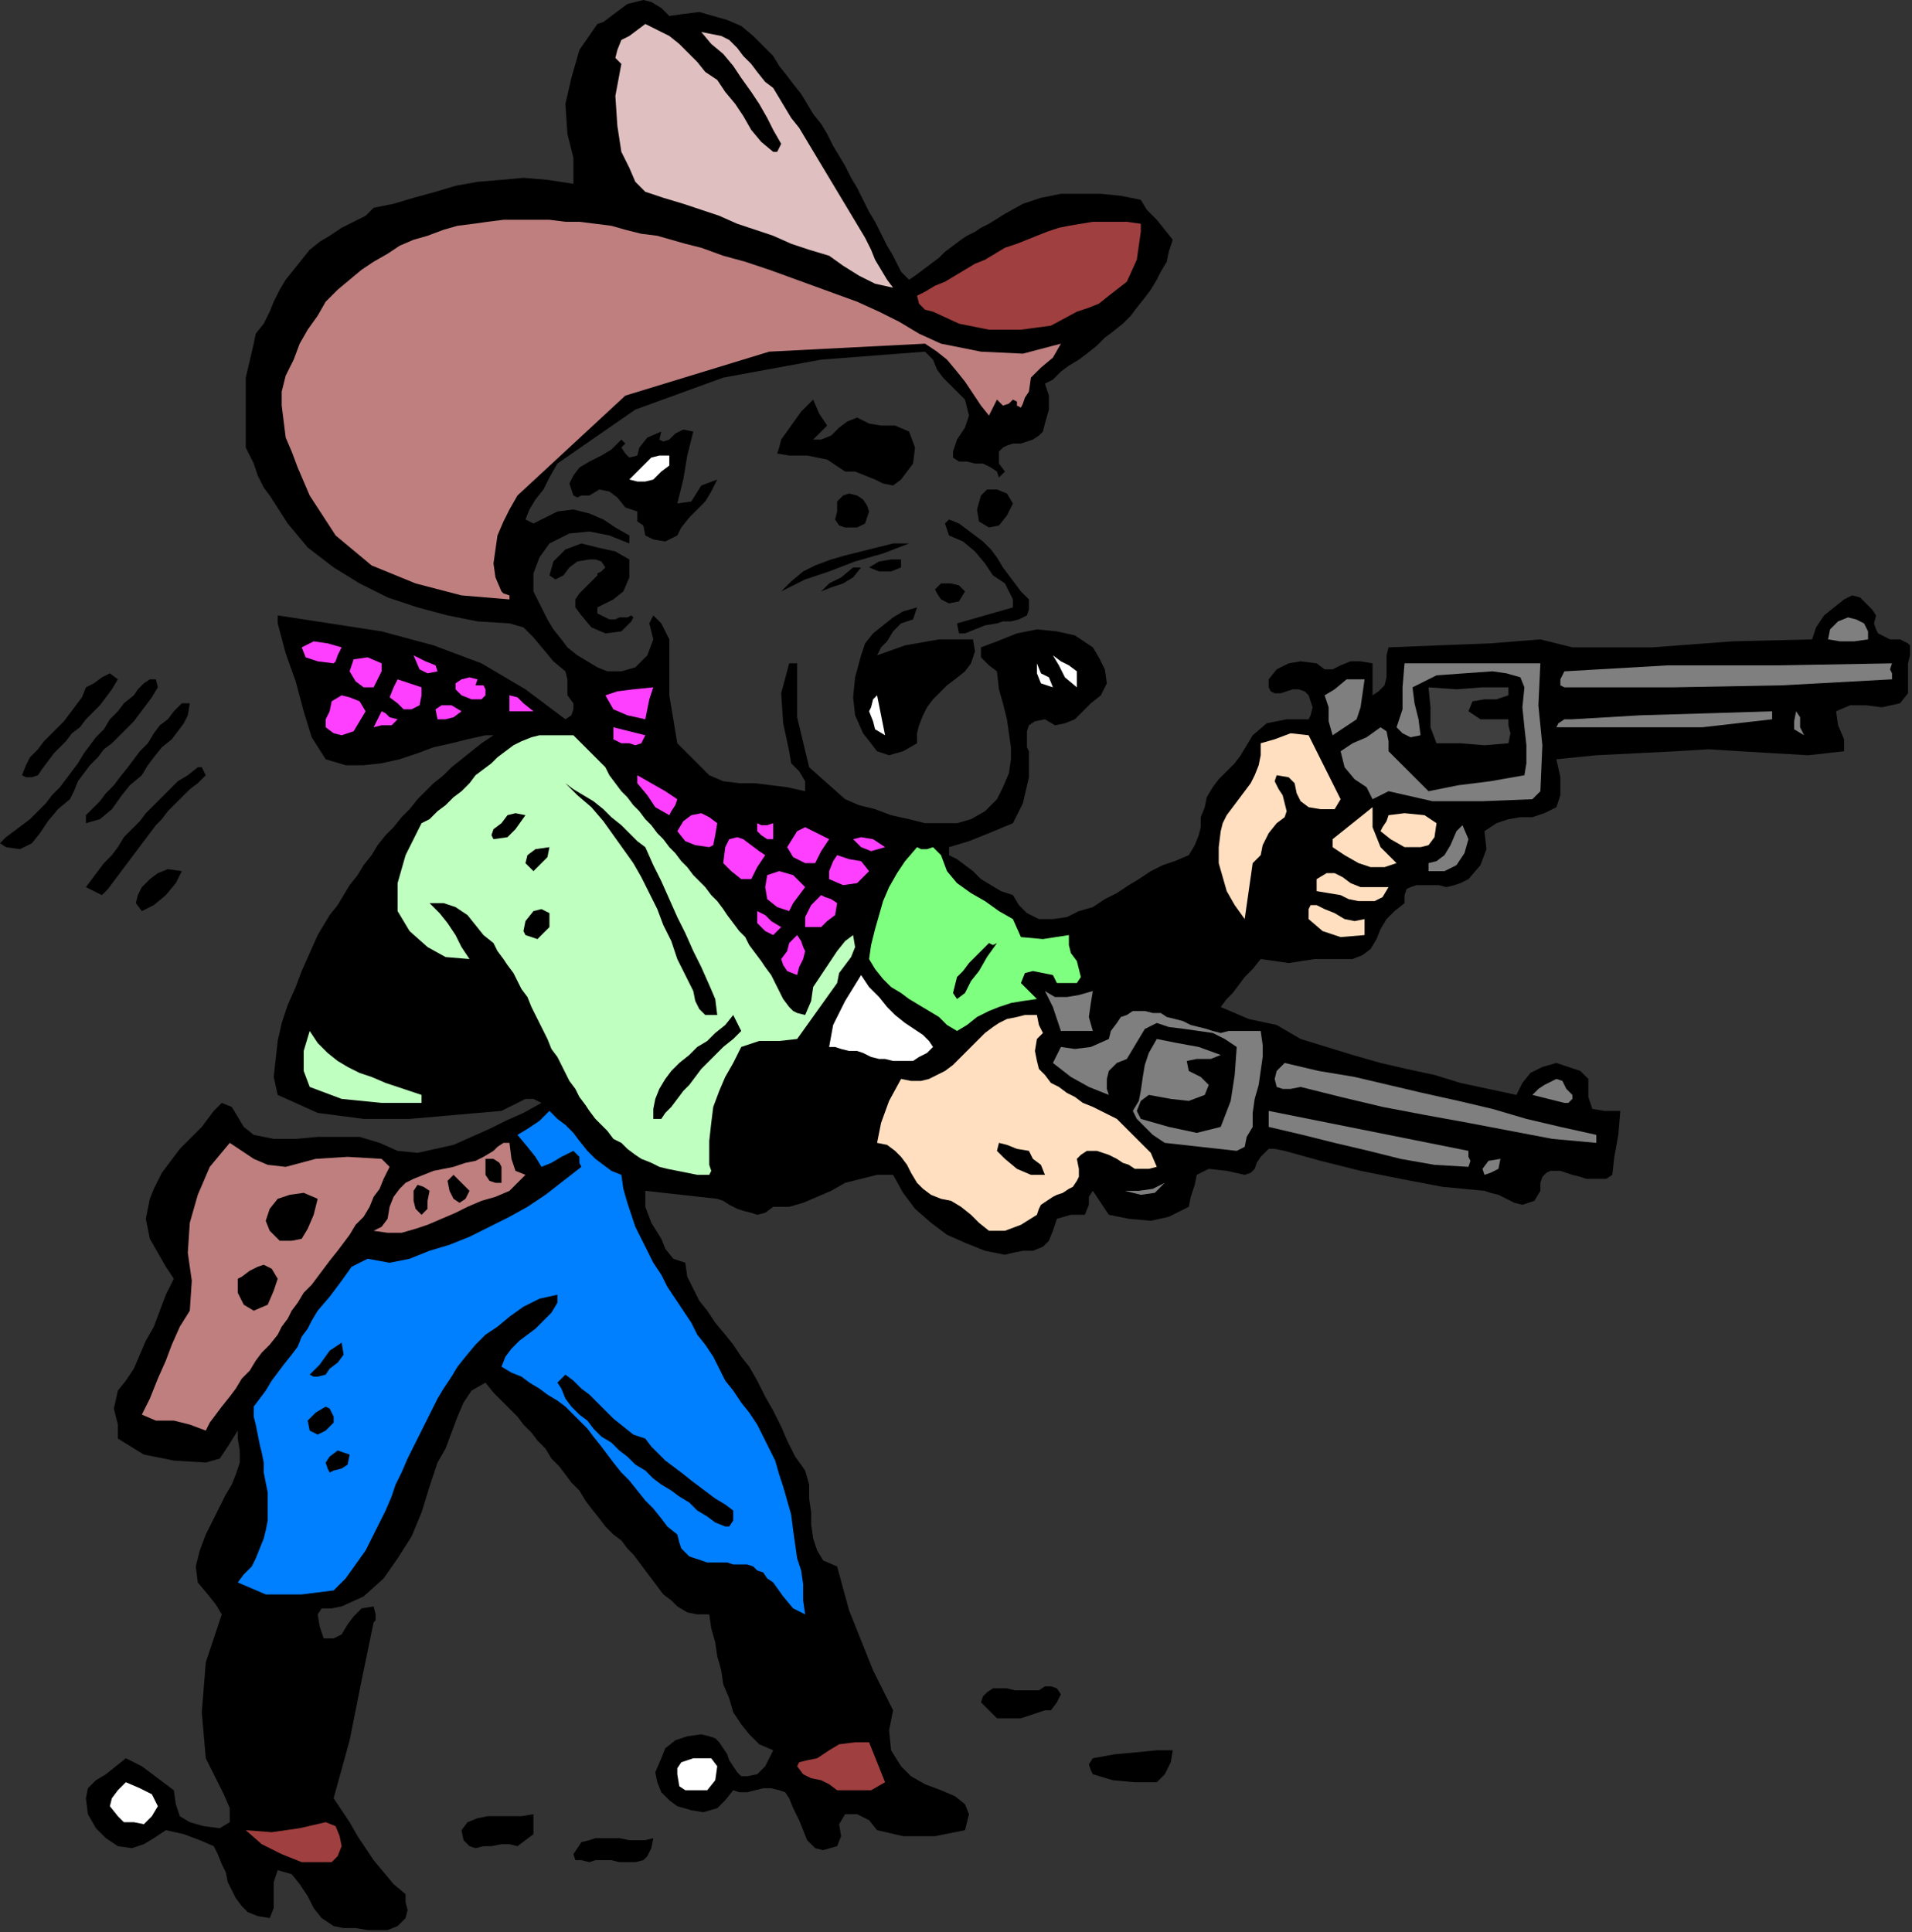 <?xml version="1.0" encoding="UTF-8" standalone="no"?>
<svg
   xmlns:dc="http://purl.org/dc/elements/1.1/"
   xmlns:cc="http://creativecommons.org/ns#"
   xmlns:rdf="http://www.w3.org/1999/02/22-rdf-syntax-ns#"
   xmlns:svg="http://www.w3.org/2000/svg"
   xmlns="http://www.w3.org/2000/svg"
   xmlns:sodipodi="http://sodipodi.sourceforge.net/DTD/sodipodi-0.dtd"
   xmlns:inkscape="http://www.inkscape.org/namespaces/inkscape"
   version="1.0"
   width="162.052mm"
   height="163.745mm"
   id="svg201"
   sodipodi:docname="PESSG109.WMF">
  <rect width="100%" height="100%" fill="#333333" stroke="none"/>
  <sodipodi:namedview
     pagecolor="#ffffff"
     bordercolor="#666666"
     borderopacity="1"
     objecttolerance="10"
     gridtolerance="10"
     guidetolerance="10"
     inkscape:pageopacity="0"
     inkscape:pageshadow="2"
     inkscape:window-width="640"
     inkscape:window-height="480"
     id="namedview203" />
  <defs
     id="defs3">
    <pattern
       id="WMFhbasepattern"
       patternUnits="userSpaceOnUse"
       width="6"
       height="6"
       x="0"
       y="0" />
  </defs>
  <path
     style="fill:#000000;fill-rule:evenodd;fill-opacity:1;stroke:none;"
     d="  M 304,273.92   L 306.56,275.2   L 309.12,277.12   L 311.68,279.04   L 314.24,281.6   L 317.44,283.52   L 320.64,285.44   L 324.48,286.72   L 324.48,286.72   L 326.4,289.92   L 328.96,292.48   L 332.8,294.4   L 337.28,294.4   L 337.28,294.4   L 341.76,293.76   L 345.6,291.84   L 350.08,290.56   L 353.92,288   L 357.76,286.08   L 361.6,283.52   L 364.8,281.6   L 368.64,279.04   L 372.48,277.12   L 376.32,275.84   L 380.8,273.92   L 380.8,273.92   L 382.72,270.72   L 384,267.52   L 384.64,264.96   L 384.64,261.76   L 385.92,258.56   L 385.92,258.56   L 386.56,255.36   L 388.48,252.16   L 390.4,249.6   L 392.96,247.04   L 395.52,244.48   L 397.44,241.92   L 399.36,238.72   L 401.28,235.52   L 401.28,235.52   L 405.76,231.68   L 412.16,230.4   L 419.2,230.4   L 419.2,230.4   L 419.84,229.12   L 420.48,226.56   L 419.2,222.72   L 419.2,222.72   L 417.92,221.44   L 416,220.8   L 414.08,220.8   L 412.16,221.44   L 410.24,222.08   L 408.32,222.08   L 407.04,221.44   L 406.4,220.16   L 406.4,217.6   L 406.4,217.6   L 408.96,214.4   L 412.8,212.48   L 416.64,211.84   L 421.76,212.48   L 421.76,212.48   L 424.32,214.4   L 426.88,214.4   L 429.44,213.12   L 432.64,211.84   L 435.84,211.84   L 439.68,212.48   L 439.68,212.48   L 439.68,222.72   L 441.6,221.44   L 443.52,219.52   L 444.16,216.96   L 444.16,214.4   L 444.16,211.84   L 444.16,209.92   L 444.8,207.36   L 444.8,207.36   L 460.8,206.72   L 477.44,206.08   L 493.44,204.8   L 493.44,204.8   L 503.68,207.36   L 529.28,207.36   L 554.88,205.44   L 580.48,204.8   L 580.48,204.8   L 581.76,200.96   L 584.32,197.12   L 587.52,194.56   L 590.72,192   L 590.72,192   L 593.28,190.72   L 595.84,191.36   L 597.76,193.28   L 599.68,195.2   L 600.96,197.12   L 600.96,197.12   L 600.32,199.68   L 600.96,201.6   L 601.6,202.88   L 602.88,203.52   L 604.16,204.16   L 605.44,204.8   L 607.36,204.8   L 608.64,204.8   L 609.92,205.44   L 611.2,206.08   L 611.84,206.72   L 611.84,208   L 611.84,209.92   L 611.2,212.48   L 611.2,212.48   L 611.2,217.6   L 611.2,222.08   L 608.64,225.28   L 608.64,225.28   L 602.88,226.56   L 597.76,225.92   L 592.64,225.92   L 588.16,227.84   L 588.16,227.84   L 588.8,232.32   L 590.72,236.8   L 590.72,240.64   L 590.72,240.64   L 579.2,241.92   L 568.32,241.28   L 557.44,240.64   L 547.2,240   L 536.96,240.64   L 536.96,240.64   L 524.16,241.28   L 511.36,241.92   L 498.56,243.2   L 498.56,243.2   L 499.84,248.96   L 499.84,254.72   L 498.56,258.56   L 498.56,258.56   L 494.72,260.48   L 490.88,261.76   L 487.04,261.76   L 483.2,262.4   L 479.36,263.68   L 475.52,266.24   L 475.52,266.24   L 476.16,272   L 474.24,277.12   L 470.4,281.6   L 470.4,281.6   L 467.84,282.88   L 465.92,283.52   L 463.36,284.16   L 460.8,283.52   L 458.24,283.52   L 456.32,283.52   L 453.76,283.52   L 451.84,284.16   L 450.56,284.8   L 449.92,286.72   L 449.92,289.28   L 449.92,289.28   L 446.72,291.84   L 444.16,294.4   L 442.24,297.6   L 440.96,300.8   L 439.04,304   L 436.48,305.92   L 433.28,307.2   L 429.44,307.2   L 429.44,307.2   L 421.12,307.2   L 412.8,308.48   L 403.84,307.2   L 403.84,307.2   L 401.28,310.4   L 398.72,312.96   L 396.8,315.52   L 394.88,318.08   L 392.96,320   L 391.04,322.56   L 391.04,322.56   L 400,326.4   L 408.96,328.32   L 416.64,332.8   L 416.64,332.8   L 424.96,335.36   L 433.28,337.92   L 442.24,340.48   L 450.56,342.4   L 459.52,344.32   L 467.84,346.88   L 476.8,348.8   L 485.76,350.72   L 485.76,350.72   L 487.68,346.88   L 490.24,343.68   L 494.08,341.76   L 498.56,340.48   L 498.56,340.48   L 502.4,341.76   L 506.24,343.04   L 508.8,345.6   L 508.8,345.6   L 508.8,351.36   L 510.08,355.2   L 513.92,355.84   L 513.92,355.84   L 519.04,355.84   L 518.4,363.52   L 517.12,370.56   L 516.48,376.32   L 516.48,376.32   L 514.56,377.6   L 512.64,377.6   L 510.08,377.6   L 508.16,377.6   L 506.24,376.96   L 503.68,376.32   L 501.76,375.68   L 499.84,375.04   L 497.92,375.04   L 496.64,375.04   L 495.36,375.68   L 494.08,376.96   L 493.44,378.88   L 493.44,381.44   L 493.44,381.44   L 491.52,384.64   L 489.6,385.28   L 487.68,385.92   L 485.12,385.28   L 482.56,384   L 480,382.72   L 477.44,382.08   L 475.52,381.44   L 475.52,381.44   L 462.08,380.16   L 448.64,377.6   L 435.84,375.04   L 423.04,371.84   L 411.52,368.64   L 411.52,368.64   L 408.32,368   L 406.4,368   L 405.12,369.28   L 403.84,370.56   L 402.56,372.48   L 401.92,374.4   L 400.64,375.68   L 398.72,376.32   L 398.72,376.32   L 392.96,375.04   L 387.2,374.4   L 383.36,376.32   L 383.36,376.32   L 382.72,379.52   L 381.44,383.36   L 380.8,386.56   L 380.8,386.56   L 374.4,389.76   L 368.64,391.04   L 361.6,390.4   L 355.2,389.12   L 355.2,389.12   L 350.08,381.44   L 348.8,383.36   L 348.8,385.92   L 347.52,389.12   L 347.52,389.12   L 343.04,389.12   L 338.56,390.4   L 337.28,394.24   L 337.28,394.24   L 336,397.44   L 334.08,399.36   L 330.88,400.64   L 327.68,400.64   L 324.48,401.28   L 321.92,401.92   L 321.92,401.92   L 315.52,400.64   L 309.12,398.08   L 303.36,395.52   L 298.24,391.68   L 293.12,387.2   L 289.28,382.08   L 286.08,376.32   L 286.08,376.32   L 280.96,376.32   L 275.84,377.6   L 270.72,378.88   L 266.24,381.44   L 261.76,383.36   L 257.28,385.28   L 252.8,386.56   L 247.68,386.56   L 247.68,386.56   L 245.12,388.48   L 242.56,389.12   L 240.64,388.48   L 238.08,387.84   L 236.16,387.2   L 233.6,385.92   L 231.68,384.64   L 229.76,384   L 229.76,384   L 206.72,381.44   L 206.72,386.56   L 208.64,391.68   L 211.84,396.8   L 211.84,396.8   L 213.12,400   L 215.68,403.2   L 219.52,404.48   L 219.52,404.48   L 220.16,408.96   L 222.08,412.8   L 224,416.64   L 226.56,419.84   L 229.12,423.68   L 232.32,427.52   L 234.88,430.72   L 237.44,434.56   L 240,437.76   L 240,437.76   L 242.56,442.24   L 245.12,447.36   L 247.68,451.84   L 250.24,456.96   L 252.16,461.44   L 254.72,466.56   L 257.92,471.04   L 257.92,471.04   L 259.2,475.52   L 259.2,480   L 259.84,484.48   L 259.84,488.32   L 260.48,492.8   L 261.76,496.64   L 263.68,499.84   L 268.16,501.76   L 268.16,501.76   L 270.08,508.8   L 272,515.84   L 274.56,522.24   L 277.12,528.64   L 279.68,535.04   L 282.88,541.44   L 286.08,547.84   L 286.08,547.84   L 284.8,554.24   L 285.44,560.64   L 288.64,565.76   L 288.64,565.76   L 291.84,568.96   L 296.32,571.52   L 301.44,573.44   L 305.92,575.36   L 309.12,577.92   L 310.4,581.12   L 309.12,586.24   L 309.12,586.24   L 299.52,588.16   L 289.28,588.16   L 280.96,586.24   L 280.96,586.24   L 278.4,583.04   L 274.56,581.12   L 270.72,581.12   L 270.72,581.12   L 268.8,584.32   L 269.44,588.16   L 268.16,591.36   L 268.16,591.36   L 263.68,592.64   L 261.12,592   L 258.56,589.44   L 257.28,586.24   L 256,583.04   L 254.08,579.2   L 252.8,576   L 252.8,576   L 251.52,574.08   L 249.6,573.44   L 247.04,572.8   L 244.48,572.8   L 241.92,573.44   L 239.36,574.08   L 236.8,574.08   L 234.88,573.44   L 234.88,573.44   L 232.32,576.64   L 229.76,579.2   L 225.28,580.48   L 221.44,579.84   L 216.96,578.56   L 216.96,578.56   L 214.4,576.64   L 211.84,574.08   L 210.56,570.88   L 209.92,567.68   L 211.84,563.2   L 211.84,563.2   L 213.12,560   L 216.32,557.44   L 220.16,556.16   L 224.64,555.52   L 224.64,555.52   L 227.2,556.16   L 229.12,556.8   L 230.4,558.08   L 231.68,560   L 232.96,561.92   L 233.6,563.84   L 234.88,565.76   L 236.16,567.68   L 237.44,568.96   L 239.36,568.96   L 242.56,568.32   L 242.56,568.32   L 245.12,565.76   L 246.4,563.2   L 247.68,560.64   L 247.68,560.64   L 243.2,558.72   L 240,555.52   L 237.44,552.32   L 234.88,548.48   L 233.6,544   L 231.68,539.52   L 231.04,535.04   L 229.76,530.56   L 229.12,526.08   L 227.84,521.6   L 227.2,517.12   L 227.2,517.12   L 223.36,517.12   L 220.16,516.48   L 216.96,514.56   L 215.04,512.64   L 212.48,510.72   L 210.56,508.16   L 208.64,505.6   L 206.72,503.04   L 204.8,500.48   L 202.88,497.92   L 200.96,496   L 199.04,493.44   L 196.48,491.52   L 196.48,491.52   L 193.92,488.96   L 192,486.4   L 189.44,483.2   L 187.52,480.64   L 185.6,477.44   L 183.04,474.88   L 181.12,472.32   L 179.2,469.76   L 176.64,467.2   L 174.72,464   L 172.16,461.44   L 170.24,458.88   L 167.68,456.32   L 165.76,453.76   L 163.2,451.2   L 160.64,448.64   L 158.08,446.08   L 155.52,442.88   L 155.52,442.88   L 151.04,445.44   L 148.48,449.28   L 146.56,453.76   L 144.64,458.88   L 142.72,464   L 140.16,468.48   L 140.16,468.48   L 137.6,476.16   L 135.04,484.48   L 131.84,492.16   L 127.36,499.2   L 122.88,505.6   L 116.48,511.36   L 109.44,514.56   L 109.44,514.56   L 106.24,515.2   L 103.04,515.2   L 101.76,517.12   L 101.76,517.12   L 102.4,520.96   L 103.68,524.8   L 106.88,524.8   L 106.88,524.8   L 109.44,523.52   L 111.36,520.32   L 113.28,517.76   L 115.84,515.2   L 119.68,514.56   L 119.68,514.56   L 120.32,517.12   L 120.32,519.04   L 119.68,519.68   L 119.68,519.68   L 115.84,538.24   L 112,557.44   L 106.88,576   L 106.88,576   L 109.44,579.84   L 112,583.68   L 114.56,588.16   L 117.12,592   L 119.68,595.84   L 122.88,599.68   L 126.08,603.52   L 129.92,606.72   L 129.92,606.72   L 129.92,609.28   L 130.56,611.84   L 129.92,614.4   L 129.92,614.4   L 127.36,616.96   L 124.16,618.24   L 120.96,618.24   L 117.76,618.24   L 113.92,617.6   L 110.08,617.6   L 106.88,616.96   L 106.88,616.96   L 103.04,614.4   L 100.48,611.2   L 98.56,607.36   L 96,603.52   L 93.44,600.32   L 88.96,599.04   L 88.96,599.04   L 87.68,602.88   L 87.68,607.36   L 87.68,611.2   L 86.4,614.4   L 86.4,614.4   L 82.56,613.76   L 79.36,612.48   L 77.44,610.56   L 75.52,608   L 74.24,605.44   L 72.96,602.88   L 72.32,599.68   L 71.04,597.12   L 69.76,593.92   L 68.48,591.36   L 68.48,591.36   L 64,589.44   L 58.88,587.52   L 53.12,586.24   L 53.12,586.24   L 49.28,588.8   L 46.08,590.72   L 42.24,592   L 37.76,591.36   L 37.76,591.36   L 33.92,588.8   L 30.72,585.6   L 28.16,581.12   L 27.52,576   L 27.52,576   L 28.16,572.8   L 30.72,570.24   L 33.92,568.32   L 37.12,565.76   L 40.32,563.2   L 40.32,563.2   L 45.44,565.76   L 50.56,569.6   L 55.68,573.44   L 55.68,573.44   L 56.32,577.92   L 57.6,581.76   L 60.8,583.68   L 60.8,583.68   L 65.28,584.96   L 70.4,585.6   L 73.6,583.68   L 73.6,583.68   L 73.6,579.2   L 71.68,574.72   L 69.76,570.88   L 67.84,567.04   L 65.92,563.2   L 65.92,563.2   L 64.64,548.48   L 65.92,532.48   L 71.04,517.12   L 71.04,517.12   L 69.12,513.92   L 66.56,510.72   L 63.36,506.88   L 63.36,506.88   L 62.72,501.76   L 64,496.64   L 65.92,491.52   L 68.48,486.4   L 71.04,481.28   L 71.04,481.28   L 72.32,478.72   L 74.24,475.52   L 75.52,472.32   L 76.8,468.48   L 76.8,464.64   L 76.16,460.8   L 76.16,460.8   L 76.16,458.24   L 72.96,463.36   L 70.4,467.2   L 65.92,468.48   L 65.92,468.48   L 55.68,467.84   L 46.08,465.92   L 37.76,460.8   L 37.76,460.8   L 37.76,456.32   L 36.48,451.2   L 37.76,445.44   L 37.76,445.44   L 40.32,442.24   L 42.88,438.4   L 44.8,433.92   L 46.72,429.44   L 49.28,424.96   L 51.2,419.84   L 53.12,414.72   L 55.68,409.6   L 55.68,409.6   L 53.12,405.76   L 50.56,401.28   L 48,396.8   L 48,396.8   L 47.36,393.6   L 46.72,390.4   L 47.36,387.2   L 48,384   L 49.28,380.8   L 50.56,378.24   L 51.84,375.68   L 53.76,373.12   L 55.68,370.56   L 57.6,368   L 60.16,365.44   L 62.08,363.52   L 64.64,360.96   L 66.56,358.4   L 68.48,355.84   L 71.04,353.28   L 71.04,353.28   L 74.24,354.56   L 76.16,357.76   L 78.08,360.96   L 81.28,363.52   L 81.28,363.52   L 87.68,364.8   L 94.72,364.8   L 101.76,364.16   L 108.8,364.16   L 115.2,364.16   L 121.6,366.08   L 127.36,368.64   L 127.36,368.64   L 133.76,369.28   L 139.52,368   L 145.28,366.72   L 151.04,364.16   L 156.8,361.6   L 161.92,359.04   L 167.68,356.48   L 173.44,353.28   L 173.44,353.28   L 170.88,352   L 168.32,352   L 165.76,353.28   L 163.2,354.56   L 160.64,355.84   L 160.64,355.84   L 145.92,357.12   L 131.2,358.4   L 116.48,358.4   L 101.76,356.48   L 88.96,350.72   L 88.96,350.72   L 87.68,344.96   L 88.32,339.2   L 88.96,333.44   L 90.24,327.68   L 92.16,321.92   L 94.72,316.16   L 96.64,311.04   L 99.2,305.28   L 101.76,299.52   L 101.76,299.52   L 103.68,296.32   L 105.6,293.12   L 108.16,289.92   L 110.08,286.72   L 112,283.52   L 114.56,280.32   L 116.48,277.12   L 119.04,273.92   L 120.96,270.72   L 123.52,267.52   L 126.08,264.96   L 128.64,261.76   L 131.2,259.2   L 133.76,256   L 136.32,253.44   L 138.88,250.88   L 142.08,248.32   L 144.64,245.76   L 147.84,243.2   L 151.04,240.64   L 154.24,238.08   L 158.08,235.52   L 158.08,235.52   L 155.52,235.52   L 149.76,236.8   L 144.64,238.08   L 138.88,239.36   L 133.76,241.28   L 128,243.2   L 122.24,244.48   L 116.48,245.12   L 110.72,245.12   L 104.32,243.2   L 104.32,243.2   L 99.84,236.16   L 97.28,227.84   L 94.72,218.24   L 91.52,209.28   L 88.96,199.68   L 88.96,199.68   L 88.96,197.12   L 105.6,199.68   L 122.24,202.24   L 138.88,206.72   L 154.24,212.48   L 168.32,220.8   L 181.12,230.4   L 181.12,230.4   L 183.04,229.12   L 183.68,227.2   L 183.68,225.28   L 183.68,225.28   L 181.76,222.72   L 181.76,220.16   L 181.76,217.6   L 181.12,215.04   L 181.12,215.04   L 177.28,211.84   L 174.08,208   L 170.88,204.16   L 167.68,200.96   L 163.2,199.68   L 163.2,199.68   L 152.96,199.04   L 143.36,197.12   L 133.76,194.56   L 124.16,191.36   L 115.2,186.88   L 106.88,181.76   L 98.56,175.36   L 92.16,167.68   L 86.4,158.72   L 86.4,158.72   L 84.48,156.16   L 82.56,152.32   L 81.28,148.48   L 81.28,148.48   L 78.72,143.36   L 78.72,132.48   L 78.72,120.96   L 81.28,110.08   L 81.28,110.08   L 81.92,106.88   L 84.48,103.68   L 86.4,99.84   L 86.4,99.84   L 87.68,96.64   L 89.6,92.8   L 91.52,89.6   L 94.08,86.4   L 96.64,83.2   L 99.2,80   L 102.4,77.44   L 105.6,75.52   L 109.44,72.96   L 113.28,71.04   L 117.12,69.12   L 117.12,69.12   L 119.68,66.56   L 126.08,65.28   L 132.48,63.36   L 139.52,61.44   L 145.92,59.52   L 152.96,58.24   L 160.64,57.6   L 167.68,56.96   L 175.36,57.6   L 183.68,58.88   L 183.68,58.88   L 183.68,50.56   L 181.76,42.88   L 181.12,33.28   L 181.12,33.28   L 183.04,24.96   L 185.6,16   L 191.36,7.68   L 191.36,7.68   L 193.28,7.04   L 195.84,5.12   L 198.4,3.2   L 200.96,1.28   L 203.52,0.64   L 206.08,0   L 208.64,0.64   L 211.84,2.56   L 211.84,2.56   L 214.4,5.12   L 218.88,4.48   L 224,3.84   L 228.48,5.12   L 232.96,6.4   L 237.44,8.32   L 241.28,11.52   L 244.48,14.72   L 247.68,17.92   L 247.68,17.92   L 249.6,21.12   L 252.16,24.32   L 254.08,26.88   L 256.64,30.08   L 258.56,33.28   L 260.48,36.48   L 263.04,39.68   L 264.96,42.88   L 266.88,46.72   L 268.8,49.92   L 270.72,53.12   L 272.64,56.96   L 274.56,60.16   L 276.48,64   L 278.4,67.84   L 280.32,71.04   L 282.24,74.88   L 284.16,78.72   L 286.08,81.92   L 286.08,81.92   L 287.36,84.48   L 288.64,87.04   L 291.2,89.6   L 291.2,89.6   L 293.12,88.32   L 295.68,86.4   L 298.24,84.48   L 300.8,82.56   L 302.72,80.64   L 305.28,78.72   L 307.84,76.8   L 309.76,75.52   L 312.32,74.24   L 314.24,72.96   L 316.8,71.68   L 316.8,71.68   L 321.92,68.48   L 327.68,65.28   L 333.44,63.36   L 339.84,62.08   L 346.24,62.08   L 352.64,62.08   L 359.04,62.72   L 365.44,64   L 365.44,64   L 367.36,67.2   L 370.56,70.4   L 373.12,73.6   L 375.68,76.8   L 375.68,76.8   L 374.4,80.64   L 373.76,83.84   L 371.84,87.04   L 370.56,89.6   L 368.64,92.8   L 366.72,95.36   L 364.16,98.56   L 362.24,101.12   L 359.68,103.68   L 356.48,106.24   L 353.92,108.16   L 351.36,110.72   L 348.16,113.28   L 345.6,115.2   L 342.4,117.12   L 339.84,119.04   L 337.28,121.6   L 334.72,122.88   L 334.72,122.88   L 336,126.72   L 336,131.2   L 334.72,135.68   L 334.72,135.68   L 334.08,138.24   L 332.8,139.52   L 330.88,140.8   L 328.96,141.44   L 327.04,142.08   L 324.48,142.08   L 322.56,142.72   L 321.28,143.36   L 320,144.64   L 320,145.92   L 320,148.48   L 321.92,151.04   L 321.92,151.04   L 320.64,152.32   L 320,152.96   L 319.36,151.04   L 319.36,151.04   L 317.44,149.76   L 314.88,148.48   L 312.32,148.48   L 309.76,147.84   L 307.2,147.84   L 305.28,146.56   L 305.28,144.64   L 306.56,140.8   L 306.56,140.8   L 309.12,136.96   L 310.4,133.12   L 309.12,128   L 309.12,128   L 306.56,125.44   L 304.64,123.52   L 302.08,120.96   L 300.16,118.4   L 298.88,115.2   L 298.88,115.2   L 296.32,112.64   L 263.04,115.2   L 231.68,120.96   L 203.52,131.2   L 178.56,148.48   L 178.56,148.48   L 176,152.96   L 174.08,156.8   L 171.52,160   L 169.6,163.2   L 168.32,166.4   L 168.32,166.4   L 170.88,167.68   L 173.44,166.4   L 176,165.12   L 178.56,163.84   L 178.56,163.84   L 183.68,163.2   L 188.8,164.48   L 193.28,166.4   L 197.12,168.96   L 201.6,171.52   L 201.6,171.52   L 201.6,174.08   L 195.2,171.52   L 188.8,170.24   L 182.4,170.88   L 176,174.08   L 176,174.08   L 172.8,178.56   L 170.88,183.68   L 170.88,189.44   L 173.44,194.56   L 173.44,194.56   L 175.36,198.4   L 177.28,201.6   L 179.84,204.8   L 181.76,207.36   L 184.96,209.92   L 188.16,211.84   L 191.36,213.76   L 194.56,215.04   L 199.04,215.04   L 199.04,215.04   L 203.52,213.76   L 207.36,209.92   L 209.28,204.8   L 209.28,204.8   L 208.64,202.24   L 208,199.68   L 209.28,197.12   L 209.28,197.12   L 211.84,199.68   L 213.12,202.24   L 214.4,204.8   L 214.4,204.8   L 214.4,222.72   L 216.96,238.08   L 227.2,248.32   L 227.2,248.32   L 231.68,250.24   L 236.8,250.88   L 241.92,250.88   L 247.04,251.52   L 252.16,252.16   L 257.92,253.44   L 257.92,253.44   L 257.92,250.24   L 256,247.04   L 253.44,244.48   L 252.8,240.64   L 252.8,240.64   L 250.88,231.68   L 250.24,222.08   L 252.8,212.48   L 252.8,212.48   L 255.36,212.48   L 255.36,229.76   L 259.2,245.76   L 270.72,256   L 270.72,256   L 275.2,257.92   L 280.32,259.2   L 285.44,261.12   L 291.2,262.4   L 296.32,263.68   L 301.44,263.68   L 306.56,263.68   L 311.04,262.4   L 315.52,259.84   L 319.36,256   L 319.36,256   L 321.28,252.16   L 323.2,247.68   L 323.84,243.2   L 323.84,239.36   L 323.2,234.88   L 322.56,230.4   L 321.28,225.28   L 320,220.8   L 319.36,215.04   L 319.36,215.04   L 316.8,213.12   L 314.24,210.56   L 314.24,207.36   L 314.24,207.36   L 319.36,205.44   L 325.76,202.88   L 332.16,201.6   L 338.56,202.24   L 344.32,203.52   L 350.08,207.36   L 350.08,207.36   L 352,210.56   L 353.92,214.4   L 354.56,218.88   L 352.64,222.72   L 352.64,222.72   L 349.44,225.28   L 346.88,227.84   L 344.32,230.4   L 341.12,231.68   L 337.92,232.32   L 334.72,230.4   L 334.72,230.4   L 331.52,231.04   L 329.6,232.32   L 328.96,234.24   L 328.96,236.8   L 328.96,239.36   L 329.6,240.64   L 329.6,240.64   L 329.6,248.96   L 327.68,257.28   L 324.48,263.68   L 324.48,263.68   L 316.8,266.88   L 310.4,269.44   L 304,271.36   L 304,271.36   L 304,273.92  z "
     id="path5" />
  <path
     style="fill:#7fff7f;fill-rule:evenodd;fill-opacity:1;stroke:none;"
     d="  M 298.88,271.36   L 296.96,272   L 295.04,272   L 293.76,271.36   L 293.76,271.36   L 289.92,275.84   L 287.36,279.68   L 284.8,284.16   L 282.88,288.64   L 281.6,293.12   L 280.32,297.6   L 279.04,302.72   L 278.4,307.2   L 278.4,307.2   L 280.32,310.4   L 282.88,313.6   L 285.44,316.16   L 288.64,318.08   L 291.2,320   L 294.4,321.92   L 297.6,323.84   L 300.8,325.76   L 303.36,328.32   L 306.56,330.24   L 306.56,330.24   L 309.76,328.32   L 312.96,325.76   L 316.8,323.84   L 320,322.56   L 323.84,321.28   L 327.68,320.64   L 332.16,320   L 332.16,320   L 327.04,314.88   L 328.32,311.68   L 330.88,311.04   L 334.08,311.68   L 337.28,312.32   L 337.28,312.32   L 338.56,314.88   L 341.76,314.88   L 344.96,314.88   L 344.96,314.88   L 346.24,312.96   L 345.6,310.4   L 344.96,307.84   L 343.04,305.28   L 342.4,302.72   L 342.4,299.52   L 342.4,299.52   L 334.08,300.8   L 327.04,300.16   L 324.48,294.4   L 324.48,294.4   L 320,291.84   L 315.52,288.64   L 311.04,286.08   L 306.56,282.88   L 303.36,279.04   L 301.44,273.92   L 301.44,273.92   L 298.88,271.36  z "
     id="path7" />
  <path
     style="fill:#dfbfbf;fill-rule:evenodd;fill-opacity:1;stroke:none;"
     d="  M 229.76,25.6   L 232.32,29.44   L 235.52,33.28   L 238.08,37.12   L 240.64,41.6   L 243.84,45.44   L 247.68,48.64   L 247.68,48.64   L 248.96,48.64   L 249.6,47.36   L 250.24,46.08   L 250.24,46.08   L 247.68,41.6   L 245.76,37.76   L 243.2,33.28   L 240.64,29.44   L 237.44,24.96   L 234.88,21.12   L 231.68,17.28   L 227.84,14.08   L 224.64,10.24   L 224.64,10.24   L 227.84,10.88   L 231.04,11.52   L 233.6,12.8   L 236.16,15.36   L 238.08,17.92   L 240.64,20.48   L 242.56,23.04   L 245.12,26.24   L 247.68,28.16   L 247.68,28.16   L 249.6,31.36   L 251.52,34.56   L 253.44,37.76   L 256,40.96   L 257.92,44.16   L 259.84,47.36   L 261.76,50.56   L 263.68,53.76   L 265.6,56.96   L 267.52,60.16   L 269.44,63.36   L 271.36,66.56   L 273.28,69.76   L 275.2,72.96   L 277.12,76.16   L 279.04,80   L 280.32,83.2   L 282.24,86.4   L 284.16,89.6   L 286.08,92.16   L 286.08,92.16   L 280.32,90.88   L 275.2,88.32   L 270.08,85.12   L 265.6,81.92   L 265.6,81.92   L 259.2,80   L 253.44,78.08   L 247.68,75.52   L 241.92,73.6   L 236.16,71.68   L 230.4,69.12   L 224.64,67.2   L 218.88,65.28   L 212.48,63.36   L 206.72,61.44   L 206.72,61.44   L 203.52,58.24   L 201.6,53.76   L 199.04,48.64   L 199.04,48.64   L 197.76,40.32   L 197.12,30.72   L 199.04,20.48   L 199.04,20.48   L 197.12,18.56   L 197.76,16   L 199.04,12.8   L 199.04,12.8   L 201.6,11.52   L 204.16,9.6   L 206.72,7.68   L 206.72,7.68   L 210.56,9.6   L 214.4,11.52   L 217.6,14.08   L 220.16,16.64   L 223.36,19.84   L 225.92,23.04   L 229.76,25.6  z "
     id="path9" />
  <path
     style="fill:#bf7f7f;fill-rule:evenodd;fill-opacity:1;stroke:none;"
     d="  M 301.44,110.08   L 314.24,112.64   L 327.68,113.28   L 339.84,110.08   L 339.84,110.08   L 337.28,114.56   L 333.44,117.76   L 330.24,120.96   L 329.6,125.44   L 329.6,125.44   L 329.6,125.44   L 328.32,127.36   L 327.68,129.28   L 327.04,130.56   L 327.04,130.56   L 325.76,129.92   L 325.76,128.64   L 324.48,128   L 324.48,128   L 323.2,129.28   L 321.28,129.92   L 319.36,128   L 319.36,128   L 316.8,133.12   L 314.24,129.92   L 311.68,126.08   L 309.12,122.24   L 306.56,119.04   L 303.36,115.2   L 300.16,112.64   L 296.32,110.08   L 296.32,110.08   L 246.4,112.64   L 200.32,126.72   L 165.76,158.72   L 165.76,158.72   L 163.2,163.2   L 161.28,167.04   L 159.36,171.52   L 158.72,176   L 158.08,180.48   L 158.72,184.96   L 160.64,189.44   L 160.64,189.44   L 161.28,190.08   L 163.2,190.72   L 163.2,192   L 163.2,192   L 147.84,190.72   L 133.12,186.88   L 119.04,181.12   L 107.52,171.52   L 99.2,158.72   L 99.2,158.72   L 97.28,154.24   L 95.36,149.76   L 93.44,144.64   L 91.52,140.16   L 90.88,135.04   L 90.24,129.92   L 90.24,125.44   L 91.52,120.32   L 94.08,115.2   L 94.08,115.2   L 96,110.08   L 98.56,105.6   L 101.76,101.12   L 104.32,96.64   L 108.16,92.8   L 112,89.6   L 112,89.6   L 115.84,86.4   L 119.68,83.84   L 124.16,81.28   L 128,78.72   L 132.48,76.8   L 136.96,75.52   L 142.08,73.6   L 146.56,72.32   L 151.68,71.68   L 156.16,71.04   L 161.28,70.4   L 165.76,70.4   L 170.88,70.4   L 176,70.4   L 181.12,71.04   L 185.6,71.04   L 190.72,71.68   L 195.84,72.32   L 200.32,73.6   L 205.44,74.88   L 210.56,75.52   L 215.04,76.8   L 219.52,78.08   L 224.64,79.36   L 224.64,79.36   L 231.68,81.92   L 238.72,83.84   L 246.4,86.4   L 253.44,88.96   L 260.48,91.52   L 267.52,94.08   L 274.56,96.64   L 281.6,99.84   L 288,103.04   L 294.4,106.88   L 301.44,110.08  z "
     id="path11" />
  <path
     style="fill:#9f3f3f;fill-rule:evenodd;fill-opacity:1;stroke:none;"
     d="  M 365.44,74.24   L 364.16,83.2   L 360.96,90.24   L 355.2,94.72   L 355.2,94.72   L 352,97.28   L 348.8,98.56   L 344.96,99.84   L 344.96,99.84   L 336.64,104.32   L 327.04,105.6   L 316.8,105.6   L 307.2,103.68   L 298.88,99.84   L 298.88,99.84   L 296.32,99.2   L 294.4,97.28   L 293.76,94.72   L 293.76,94.72   L 296.32,93.44   L 299.52,91.52   L 302.72,90.24   L 305.92,88.32   L 309.12,86.4   L 312.32,84.48   L 315.52,83.2   L 318.72,81.28   L 321.92,79.36   L 325.76,78.08   L 328.96,76.8   L 332.16,75.52   L 335.36,74.24   L 339.2,72.96   L 342.4,72.32   L 346.24,71.68   L 350.08,71.04   L 353.28,71.04   L 357.12,71.04   L 360.96,71.04   L 365.44,71.68   L 365.44,71.68   L 365.44,74.24  z "
     id="path13" />
  <path
     style="fill:#000000;fill-rule:evenodd;fill-opacity:1;stroke:none;"
     d="  M 260.48,140.8   L 263.04,140.8   L 266.24,139.52   L 268.8,136.96   L 271.36,135.04   L 274.56,133.76   L 278.4,135.68   L 278.4,135.68   L 282.24,136.32   L 286.72,136.32   L 291.2,138.24   L 291.2,138.24   L 293.12,143.36   L 292.48,148.48   L 288.64,153.6   L 288.64,153.6   L 286.08,155.52   L 282.88,154.88   L 280.32,153.6   L 277.12,152.32   L 273.92,151.04   L 270.72,151.04   L 270.72,151.04   L 264.96,147.2   L 258.56,145.92   L 252.8,145.92   L 252.8,145.92   L 248.96,145.28   L 249.6,143.36   L 250.24,140.8   L 250.24,140.8   L 253.44,136.32   L 256.64,131.84   L 260.48,128   L 260.48,128   L 262.4,132.48   L 264.96,136.32   L 260.48,140.8  z "
     id="path15" />
  <path
     style="fill:#000000;fill-rule:evenodd;fill-opacity:1;stroke:none;"
     d="  M 222.08,138.24   L 220.16,145.92   L 218.88,153.6   L 216.96,161.28   L 216.96,161.28   L 221.44,160.64   L 224.64,155.52   L 229.76,153.6   L 229.76,153.6   L 227.84,157.44   L 225.92,160.64   L 223.36,163.2   L 220.8,165.76   L 218.24,168.96   L 216.96,171.52   L 216.96,171.52   L 213.12,173.44   L 209.28,172.8   L 206.72,171.52   L 206.72,171.52   L 206.08,168.32   L 204.16,167.04   L 204.16,163.84   L 204.16,163.84   L 200.32,162.56   L 197.76,159.36   L 195.2,157.44   L 192,156.8   L 188.8,158.72   L 188.8,158.72   L 186.24,158.72   L 184.96,159.36   L 183.68,158.72   L 183.68,158.72   L 182.4,154.88   L 183.68,152.32   L 185.6,149.76   L 188.8,147.84   L 192.64,145.92   L 195.84,144   L 199.04,140.8   L 199.04,140.8   L 200.32,142.08   L 199.68,142.72   L 199.04,143.36   L 199.04,143.36   L 200.32,145.28   L 201.6,146.56   L 204.16,145.92   L 204.16,145.92   L 204.8,143.36   L 207.36,140.16   L 211.84,138.24   L 211.84,138.24   L 211.2,140.8   L 212.48,141.44   L 214.4,140.8   L 214.4,140.8   L 216.32,138.88   L 218.88,137.6   L 222.08,138.24  z "
     id="path17" />
  <path
     style="fill:#ffffff;fill-rule:evenodd;fill-opacity:1;stroke:none;"
     d="  M 214.4,145.92   L 214.4,149.12   L 211.84,151.04   L 209.28,153.6   L 209.28,153.6   L 206.72,154.24   L 204.16,154.24   L 201.6,153.6   L 201.6,153.6   L 204.16,151.04   L 206.72,148.48   L 208.64,146.56   L 211.2,145.92   L 214.4,145.92  z "
     id="path19" />
  <path
     style="fill:#000000;fill-rule:evenodd;fill-opacity:1;stroke:none;"
     d="  M 324.48,161.28   L 322.56,165.12   L 320,168.32   L 316.8,168.96   L 316.8,168.96   L 313.6,167.04   L 312.96,163.2   L 314.24,158.72   L 314.24,158.72   L 316.16,156.8   L 319.36,156.8   L 322.56,158.08   L 324.48,161.28  z "
     id="path21" />
  <path
     style="fill:#000000;fill-rule:evenodd;fill-opacity:1;stroke:none;"
     d="  M 278.4,163.84   L 277.12,167.68   L 274.56,168.96   L 270.72,168.96   L 270.72,168.96   L 268.8,168.32   L 267.52,166.4   L 268.16,163.84   L 268.16,163.84   L 268.16,160.64   L 270.08,158.72   L 272,158.08   L 274.56,158.72   L 276.48,160   L 277.76,161.92   L 278.4,163.84  z "
     id="path23" />
  <path
     style="fill:#000000;fill-rule:evenodd;fill-opacity:1;stroke:none;"
     d="  M 329.6,192   L 329.6,195.2   L 328.96,197.12   L 326.4,198.4   L 323.84,199.04   L 321.28,199.04   L 319.36,199.68   L 319.36,199.68   L 315.52,200.32   L 312.32,201.6   L 309.12,202.88   L 307.2,202.88   L 306.56,199.68   L 306.56,199.68   L 324.48,194.56   L 324.48,192   L 323.2,189.44   L 321.92,186.88   L 321.92,186.88   L 318.08,184.32   L 315.52,180.48   L 312.32,176.64   L 308.48,173.44   L 304,171.52   L 304,171.52   L 303.36,169.6   L 302.72,167.68   L 304,166.4   L 304,166.4   L 307.2,167.68   L 309.76,169.6   L 312.32,171.52   L 314.88,173.44   L 317.44,176   L 319.36,178.56   L 321.28,181.76   L 323.2,184.32   L 325.12,186.88   L 327.04,189.44   L 329.6,192  z "
     id="path25" />
  <path
     style="fill:#000000;fill-rule:evenodd;fill-opacity:1;stroke:none;"
     d="  M 291.2,174.08   L 282.88,177.28   L 273.92,179.84   L 265.6,183.04   L 257.92,185.6   L 250.24,189.44   L 250.24,189.44   L 250.24,189.44   L 253.44,186.24   L 257.28,183.04   L 261.12,181.12   L 266.24,179.2   L 270.72,177.92   L 275.84,176.64   L 280.96,175.36   L 286.08,174.08   L 286.08,174.08   L 291.2,174.08  z "
     id="path27" />
  <path
     style="fill:#000000;fill-rule:evenodd;fill-opacity:1;stroke:none;"
     d="  M 201.6,179.2   L 201.6,184.96   L 199.68,189.44   L 196.48,192   L 196.48,192   L 191.36,194.56   L 191.36,196.48   L 192.64,197.12   L 193.92,197.76   L 195.2,198.4   L 197.12,198.4   L 198.4,197.76   L 199.68,197.76   L 200.96,197.76   L 202.24,197.12   L 202.88,197.76   L 202.88,197.76   L 202.24,199.04   L 200.96,200.32   L 199.04,202.24   L 199.04,202.24   L 193.92,202.88   L 189.44,200.96   L 186.24,197.12   L 186.24,197.12   L 184.32,194.56   L 184.32,192   L 185.6,190.08   L 187.52,188.16   L 189.44,186.24   L 191.36,184.32   L 191.36,184.32   L 191.36,183.68   L 192.64,183.04   L 193.92,181.76   L 193.92,181.76   L 192.64,179.84   L 190.72,179.2   L 188.8,179.2   L 188.8,179.2   L 184.96,179.84   L 182.4,181.76   L 180.48,184.32   L 177.92,185.6   L 176,184.32   L 176,184.32   L 177.28,179.84   L 181.12,176   L 186.24,174.08   L 186.24,174.08   L 191.36,175.36   L 197.12,176.64   L 201.6,179.2  z "
     id="path29" />
  <path
     style="fill:#000000;fill-rule:evenodd;fill-opacity:1;stroke:none;"
     d="  M 288.64,179.2   L 288.64,181.76   L 285.44,183.04   L 281.6,183.04   L 278.4,181.76   L 278.4,181.76   L 281.6,179.84   L 285.44,179.2   L 288.64,179.2  z "
     id="path31" />
  <path
     style="fill:#000000;fill-rule:evenodd;fill-opacity:1;stroke:none;"
     d="  M 275.84,181.76   L 273.28,184.96   L 270.08,186.88   L 266.24,188.16   L 263.04,189.44   L 263.04,189.44   L 265.6,186.88   L 269.44,184.96   L 273.28,181.76   L 273.28,181.76   L 275.84,181.76  z "
     id="path33" />
  <path
     style="fill:#000000;fill-rule:evenodd;fill-opacity:1;stroke:none;"
     d="  M 309.12,189.44   L 307.2,192.64   L 304,193.28   L 301.44,192   L 301.44,192   L 300.16,190.08   L 299.52,188.8   L 301.44,186.88   L 301.44,186.88   L 304.64,186.88   L 307.2,187.52   L 309.12,189.44  z "
     id="path35" />
  <path
     style="fill:#000000;fill-rule:evenodd;fill-opacity:1;stroke:none;"
     d="  M 293.76,194.56   L 292.48,198.4   L 288.64,199.68   L 286.08,202.24   L 286.08,202.24   L 284.16,205.44   L 282.24,207.36   L 280.96,209.92   L 280.96,209.92   L 289.92,206.72   L 300.8,204.8   L 311.68,204.8   L 311.68,204.8   L 312.32,208.64   L 311.04,212.48   L 309.12,215.04   L 309.12,215.04   L 305.92,217.6   L 303.36,219.52   L 301.44,221.44   L 298.88,224   L 296.96,226.56   L 295.68,229.12   L 294.4,232.32   L 293.76,234.88   L 293.76,238.08   L 293.76,238.08   L 289.28,240.64   L 284.8,241.92   L 280.96,240.64   L 280.96,240.64   L 276.48,234.88   L 273.92,229.12   L 273.28,223.36   L 273.92,216.96   L 275.84,209.92   L 275.84,209.92   L 277.12,206.08   L 279.68,202.88   L 282.88,200.32   L 286.08,197.76   L 289.28,195.84   L 293.76,194.56  z "
     id="path37" />
  <path
     style="fill:#7f7f7f;fill-rule:evenodd;fill-opacity:1;stroke:none;"
     d="  M 598.4,202.24   L 598.4,204.8   L 593.92,205.44   L 589.44,205.44   L 585.6,204.8   L 585.6,204.8   L 586.24,201.6   L 588.8,199.04   L 592,197.76   L 594.56,198.4   L 597.12,199.68   L 598.4,202.24  z "
     id="path39" />
  <path
     style="fill:#ff3fff;fill-rule:evenodd;fill-opacity:1;stroke:none;"
     d="  M 109.44,207.36   L 108.16,209.92   L 107.52,211.84   L 106.88,212.48   L 106.88,212.48   L 101.76,211.84   L 97.92,210.56   L 96.64,207.36   L 96.64,207.36   L 100.48,205.44   L 104.96,206.08   L 109.44,207.36  z "
     id="path41" />
  <path
     style="fill:#ff3fff;fill-rule:evenodd;fill-opacity:1;stroke:none;"
     d="  M 122.24,212.48   L 122.24,215.04   L 120.96,217.6   L 119.68,220.16   L 119.68,220.16   L 116.48,220.16   L 113.92,218.24   L 112,215.04   L 112,215.04   L 113.28,211.2   L 117.76,210.56   L 122.24,212.48  z "
     id="path43" />
  <path
     style="fill:#ff3fff;fill-rule:evenodd;fill-opacity:1;stroke:none;"
     d="  M 140.16,215.04   L 136.96,215.68   L 134.4,214.4   L 132.48,209.92   L 132.48,209.92   L 136.32,211.84   L 139.52,213.12   L 140.16,215.04  z "
     id="path45" />
  <path
     style="fill:#ffffff;fill-rule:evenodd;fill-opacity:1;stroke:none;"
     d="  M 344.96,215.04   L 344.96,220.16   L 341.12,216.96   L 339.2,213.12   L 337.28,209.92   L 337.28,209.92   L 339.84,211.84   L 342.4,213.12   L 344.96,215.04  z "
     id="path47" />
  <path
     style="fill:#7f7f7f;fill-rule:evenodd;fill-opacity:1;stroke:none;"
     d="  M 493.44,212.48   L 492.8,225.92   L 494.08,238.72   L 493.44,253.44   L 493.44,253.44   L 490.88,256   L 474.88,256.64   L 458.88,256.64   L 444.8,253.44   L 444.8,253.44   L 439.68,256   L 437.76,252.16   L 433.92,249.6   L 430.72,245.76   L 429.44,240.64   L 429.44,240.64   L 433.28,238.08   L 437.76,236.16   L 442.24,232.96   L 442.24,232.96   L 444.16,234.24   L 444.8,237.44   L 444.8,240.64   L 444.8,240.64   L 457.6,253.44   L 467.2,251.52   L 477.44,250.24   L 488.32,248.32   L 488.32,248.32   L 488.96,244.48   L 488.96,238.72   L 488.32,232.96   L 487.68,226.56   L 488.32,220.16   L 488.32,220.16   L 487.04,216.96   L 482.56,215.68   L 478.08,215.04   L 478.08,215.04   L 469.12,215.68   L 460.16,216.32   L 452.48,220.16   L 452.48,220.16   L 453.12,225.28   L 454.4,230.4   L 455.04,235.52   L 455.04,235.52   L 451.84,236.16   L 449.28,234.88   L 447.36,232.96   L 447.36,232.96   L 449.28,227.2   L 449.28,220.16   L 449.92,212.48   L 449.92,212.48   L 464,212.48   L 478.72,212.48   L 493.44,212.48  z "
     id="path49" />
  <path
     style="fill:#7f7f7f;fill-rule:evenodd;fill-opacity:1;stroke:none;"
     d="  M 606.08,212.48   L 605.44,214.4   L 606.08,215.68   L 606.08,217.6   L 606.08,217.6   L 570.88,219.52   L 536.32,220.16   L 501.12,220.16   L 501.12,220.16   L 499.84,219.52   L 499.84,217.6   L 501.12,215.04   L 501.12,215.04   L 534.4,213.12   L 570.24,213.12   L 606.08,212.48  z "
     id="path51" />
  <path
     style="fill:#ffffff;fill-rule:evenodd;fill-opacity:1;stroke:none;"
     d="  M 337.28,220.16   L 333.44,218.88   L 332.16,215.68   L 332.16,212.48   L 332.16,212.48   L 333.44,215.68   L 336,216.96   L 337.28,220.16  z "
     id="path53" />
  <path
     style="fill:#000000;fill-rule:evenodd;fill-opacity:1;stroke:none;"
     d="  M 37.76,217.6   L 35.84,220.8   L 33.92,223.36   L 32,225.92   L 29.44,228.48   L 27.52,230.4   L 25.6,232.96   L 23.04,234.88   L 21.12,237.44   L 19.2,239.36   L 17.28,241.28   L 15.36,243.84   L 13.44,246.4   L 12.16,248.32   L 12.16,248.32   L 10.24,248.96   L 8.32,248.96   L 7.04,248.32   L 7.04,248.32   L 8.32,245.12   L 9.6,242.56   L 12.16,240   L 14.08,237.44   L 16,235.52   L 18.56,232.96   L 20.48,231.04   L 22.4,228.48   L 24.32,225.92   L 26.24,223.36   L 27.52,220.16   L 27.52,220.16   L 30.08,218.88   L 32.64,216.96   L 35.2,215.68   L 37.76,217.6  z "
     id="path55" />
  <path
     style="fill:#ff3fff;fill-rule:evenodd;fill-opacity:1;stroke:none;"
     d="  M 135.04,222.72   L 134.4,225.92   L 131.84,227.2   L 129.28,227.2   L 127.36,225.28   L 127.36,225.28   L 124.8,223.36   L 126.08,220.16   L 127.36,217.6   L 127.36,217.6   L 131.2,218.88   L 135.04,220.16   L 135.04,222.72  z "
     id="path57" />
  <path
     style="fill:#ff3fff;fill-rule:evenodd;fill-opacity:1;stroke:none;"
     d="  M 152.96,217.6   L 152.32,219.52   L 153.6,219.52   L 154.88,219.52   L 155.52,220.8   L 155.52,222.72   L 155.52,222.72   L 154.24,224   L 151.04,224   L 147.84,222.72   L 147.84,222.72   L 145.92,220.8   L 145.92,218.88   L 147.84,217.6   L 150.4,216.96   L 152.96,217.6  z "
     id="path59" />
  <path
     style="fill:#7f7f7f;fill-rule:evenodd;fill-opacity:1;stroke:none;"
     d="  M 437.12,217.6   L 436.48,222.08   L 435.84,226.56   L 434.56,230.4   L 434.56,230.4   L 426.88,235.52   L 425.6,231.04   L 425.6,226.56   L 424.32,222.72   L 424.32,222.72   L 427.52,220.8   L 431.36,217.6   L 437.12,217.6  z "
     id="path61" />
  <path
     style="fill:#000000;fill-rule:evenodd;fill-opacity:1;stroke:none;"
     d="  M 50.56,220.16   L 48.64,223.36   L 46.72,225.92   L 44.8,228.48   L 42.88,231.04   L 40.32,233.6   L 38.4,235.52   L 35.84,238.08   L 33.28,240   L 31.36,242.56   L 28.8,245.12   L 26.88,247.68   L 24.96,250.24   L 23.68,253.44   L 22.4,256   L 22.4,256   L 18.56,259.2   L 15.36,263.04   L 12.8,266.88   L 10.24,270.08   L 6.4,272   L 1.92,271.36   L 1.92,271.36   L 0,270.08   L 1.92,268.16   L 4.48,266.24   L 4.48,266.24   L 7.04,264.32   L 9.6,262.4   L 12.16,259.84   L 14.72,257.28   L 16.64,254.72   L 19.2,252.16   L 21.12,249.6   L 23.04,247.04   L 24.96,244.48   L 26.88,241.28   L 28.8,238.72   L 30.72,236.16   L 33.28,233.6   L 35.2,230.4   L 37.76,227.84   L 39.68,225.28   L 42.88,222.72   L 42.88,222.72   L 44.16,220.8   L 46.08,218.88   L 48,217.6   L 49.92,217.6   L 50.56,220.16  z "
     id="path63" />
  <path
     style="fill:#ff3fff;fill-rule:evenodd;fill-opacity:1;stroke:none;"
     d="  M 209.28,220.16   L 208,224   L 207.36,227.2   L 206.72,230.4   L 206.72,230.4   L 200.96,229.12   L 196.48,227.2   L 193.92,222.72   L 193.92,222.72   L 197.76,221.44   L 202.88,220.8   L 209.28,220.16  z "
     id="path65" />
  <path
     style="fill:#3f3f3f;fill-rule:evenodd;fill-opacity:1;stroke:none;"
     d="  M 483.2,222.72   L 479.36,224   L 475.52,224   L 471.68,224.64   L 470.4,227.84   L 470.4,227.84   L 474.24,230.4   L 478.72,230.4   L 483.2,230.4   L 483.2,230.4   L 483.2,232.32   L 483.84,234.88   L 483.2,238.08   L 483.2,238.08   L 475.52,238.72   L 467.84,238.08   L 460.16,238.08   L 460.16,238.08   L 458.24,232.96   L 458.24,226.56   L 457.6,220.16   L 457.6,220.16   L 466.56,220.8   L 474.88,220.16   L 483.2,220.16   L 483.2,220.16   L 483.2,222.72  z "
     id="path67" />
  <path
     style="fill:#ff3fff;fill-rule:evenodd;fill-opacity:1;stroke:none;"
     d="  M 117.12,227.84   L 115.2,231.04   L 113.28,234.24   L 109.44,235.52   L 109.44,235.52   L 106.88,234.88   L 104.32,232.96   L 104.32,230.4   L 104.32,230.4   L 105.6,227.84   L 106.24,224.64   L 109.44,222.72   L 109.44,222.72   L 112,223.36   L 115.2,224.64   L 117.12,227.84  z "
     id="path69" />
  <path
     style="fill:#ff3fff;fill-rule:evenodd;fill-opacity:1;stroke:none;"
     d="  M 170.88,227.84   L 163.2,227.84   L 163.2,222.72   L 165.76,223.36   L 167.68,225.28   L 170.88,227.84  z "
     id="path71" />
  <path
     style="fill:#ffffff;fill-rule:evenodd;fill-opacity:1;stroke:none;"
     d="  M 283.52,235.52   L 280.32,233.6   L 279.68,231.04   L 278.4,227.84   L 278.4,227.84   L 279.04,226.56   L 279.68,224   L 280.96,222.72   L 280.96,222.72   L 283.52,235.52  z "
     id="path73" />
  <path
     style="fill:#000000;fill-rule:evenodd;fill-opacity:1;stroke:none;"
     d="  M 60.8,225.28   L 60.16,229.12   L 58.88,231.68   L 56.96,234.24   L 55.04,236.8   L 51.84,239.36   L 49.28,242.56   L 47.36,245.12   L 45.44,248.32   L 45.44,248.32   L 41.6,251.52   L 39.04,254.72   L 35.84,259.2   L 32,262.4   L 27.52,263.68   L 27.52,263.68   L 27.52,261.12   L 29.44,259.2   L 32,256.64   L 33.92,254.08   L 36.48,251.52   L 38.4,248.96   L 40.96,245.76   L 42.88,243.2   L 44.8,240.64   L 47.36,238.08   L 49.28,234.88   L 51.2,232.32   L 53.76,230.4   L 55.68,227.84   L 58.24,225.28   L 58.24,225.28   L 60.8,225.28  z "
     id="path75" />
  <path
     style="fill:#ff3fff;fill-rule:evenodd;fill-opacity:1;stroke:none;"
     d="  M 147.84,227.84   L 145.28,229.76   L 142.72,230.4   L 140.16,230.4   L 140.16,230.4   L 139.52,227.2   L 141.44,225.92   L 144.64,225.92   L 147.84,227.84  z "
     id="path77" />
  <path
     style="fill:#7f7f7f;fill-rule:evenodd;fill-opacity:1;stroke:none;"
     d="  M 567.68,230.4   L 545.28,232.96   L 521.6,232.96   L 498.56,232.96   L 498.56,232.96   L 499.2,231.68   L 501.12,230.4   L 503.68,230.4   L 503.68,230.4   L 525.44,229.12   L 547.2,228.48   L 567.68,227.84   L 567.68,227.84   L 567.68,230.4  z "
     id="path79" />
  <path
     style="fill:#7f7f7f;fill-rule:evenodd;fill-opacity:1;stroke:none;"
     d="  M 577.92,235.52   L 577.92,235.52   L 574.72,233.6   L 574.72,231.04   L 575.36,227.84   L 575.36,227.84   L 576.64,229.76   L 576.64,232.96   L 577.92,235.52  z "
     id="path81" />
  <path
     style="fill:#ff3fff;fill-rule:evenodd;fill-opacity:1;stroke:none;"
     d="  M 127.36,230.4   L 125.44,232.32   L 122.24,232.32   L 119.68,232.96   L 119.68,232.96   L 122.24,227.84   L 123.52,228.48   L 124.8,229.76   L 127.36,230.4  z "
     id="path83" />
  <path
     style="fill:#ff3fff;fill-rule:evenodd;fill-opacity:1;stroke:none;"
     d="  M 206.72,235.52   L 205.44,238.08   L 203.52,238.72   L 201.6,238.08   L 201.6,238.08   L 199.04,238.08   L 196.48,236.8   L 196.48,232.96   L 196.48,232.96   L 206.72,235.52  z "
     id="path85" />
  <path
     style="fill:#ffdfbf;fill-rule:evenodd;fill-opacity:1;stroke:none;"
     d="  M 429.44,256   L 427.52,259.2   L 423.04,259.2   L 419.2,258.56   L 419.2,258.56   L 416.64,256.64   L 415.36,254.08   L 414.72,250.88   L 412.8,248.96   L 408.96,248.32   L 408.96,248.32   L 408.32,250.24   L 409.6,252.8   L 410.88,254.72   L 411.52,257.28   L 412.16,259.84   L 411.52,261.76   L 408.96,263.68   L 408.96,263.68   L 406.4,266.88   L 404.48,270.72   L 403.84,273.92   L 403.84,273.92   L 401.28,276.48   L 398.72,294.4   L 395.52,289.92   L 392.96,285.44   L 391.68,280.96   L 390.4,276.48   L 390.4,271.36   L 391.04,266.24   L 391.04,266.24   L 391.68,263.68   L 392.96,261.12   L 394.88,258.56   L 396.8,256   L 398.72,253.44   L 400.64,250.88   L 401.92,248.32   L 403.2,245.12   L 403.84,241.92   L 403.84,238.08   L 403.84,238.08   L 408.32,236.8   L 413.44,234.88   L 419.2,235.52   L 419.2,235.52   L 421.76,240.64   L 424.32,245.76   L 426.88,250.88   L 429.44,256  z "
     id="path87" />
  <path
     style="fill:#bfffbf;fill-rule:evenodd;fill-opacity:1;stroke:none;"
     d="  M 193.92,245.76   L 195.2,248.32   L 197.12,250.88   L 199.04,253.44   L 200.96,255.36   L 202.88,257.92   L 204.8,259.84   L 206.72,262.4   L 208.64,264.32   L 210.56,266.88   L 212.48,268.8   L 214.4,271.36   L 216.32,273.28   L 218.24,275.84   L 220.16,277.76   L 222.08,280.32   L 224,282.24   L 225.92,284.16   L 227.84,286.72   L 229.76,288.64   L 231.68,291.2   L 232.96,293.12   L 234.88,295.68   L 236.8,298.24   L 238.72,300.16   L 240,302.72   L 241.92,305.28   L 243.84,307.84   L 245.12,309.76   L 247.04,312.32   L 248.32,314.88   L 249.6,317.44   L 250.88,320   L 252.8,322.56   L 252.8,322.56   L 254.08,323.84   L 255.36,324.48   L 257.92,325.12   L 257.92,325.12   L 259.84,320.64   L 260.48,316.16   L 263.04,312.32   L 263.04,312.32   L 265.6,308.48   L 268.16,304.64   L 270.72,301.44   L 273.28,299.52   L 273.28,299.52   L 273.92,303.36   L 272.64,306.56   L 270.72,309.12   L 268.8,311.68   L 268.16,314.88   L 268.16,314.88   L 255.36,332.8   L 249.6,333.44   L 243.2,333.44   L 237.44,335.36   L 237.44,335.36   L 234.88,340.48   L 232.32,344.96   L 230.4,349.44   L 228.48,354.56   L 227.84,359.68   L 227.2,365.44   L 227.2,371.2   L 227.2,371.2   L 227.2,373.12   L 227.84,375.04   L 227.2,376.32   L 227.2,376.32   L 223.36,376.32   L 220.16,375.68   L 216.96,375.04   L 213.76,374.4   L 211.2,373.76   L 208.64,372.48   L 205.44,371.2   L 203.52,369.92   L 200.96,368   L 199.04,366.08   L 196.48,364.8   L 194.56,362.24   L 192.64,360.32   L 190.72,358.4   L 188.8,355.84   L 187.52,353.92   L 185.6,351.36   L 184.32,348.8   L 182.4,346.24   L 181.12,343.68   L 179.84,341.12   L 178.56,338.56   L 176.64,336   L 175.36,332.8   L 174.08,330.24   L 172.8,327.68   L 171.52,325.12   L 170.24,322.56   L 168.96,319.36   L 167.04,316.8   L 165.76,314.24   L 164.48,311.68   L 162.56,309.12   L 161.28,307.2   L 159.36,304.64   L 158.08,302.08   L 158.08,302.08   L 154.88,299.52   L 152.32,296.32   L 149.76,293.12   L 145.92,290.56   L 142.08,289.28   L 137.6,289.28   L 137.6,289.28   L 140.8,292.48   L 143.36,295.68   L 145.92,299.52   L 147.84,303.36   L 150.4,307.2   L 150.4,307.2   L 142.72,306.56   L 136.96,303.36   L 131.2,298.24   L 127.36,291.84   L 127.36,291.84   L 127.36,282.88   L 129.92,273.92   L 135.04,263.68   L 135.04,263.68   L 137.6,262.4   L 140.16,259.84   L 142.72,257.92   L 145.28,255.36   L 147.84,253.44   L 150.4,250.88   L 152.32,248.32   L 154.88,246.4   L 157.44,244.48   L 159.36,242.56   L 161.92,240.64   L 164.48,238.72   L 167.04,237.44   L 170.24,236.16   L 172.8,235.52   L 176,235.52   L 179.84,235.52   L 183.68,235.52   L 183.68,235.52   L 193.92,245.76  z "
     id="path89" />
  <path
     style="fill:#000000;fill-rule:evenodd;fill-opacity:1;stroke:none;"
     d="  M 65.92,248.32   L 63.36,250.88   L 60.8,252.8   L 58.24,255.36   L 56.32,257.28   L 53.76,259.84   L 51.84,262.4   L 49.92,264.32   L 48,266.88   L 46.08,269.44   L 44.16,272   L 42.24,274.56   L 40.32,277.12   L 38.4,279.68   L 36.48,282.24   L 34.56,284.8   L 32.64,286.72   L 32.64,286.72   L 27.52,284.16   L 29.44,281.6   L 31.36,279.04   L 33.28,276.48   L 35.84,273.92   L 37.76,271.36   L 39.68,268.16   L 42.24,265.6   L 44.8,263.04   L 46.72,260.48   L 49.28,257.92   L 51.84,255.36   L 54.4,252.8   L 56.96,250.24   L 60.16,248.32   L 63.36,245.76   L 63.36,245.76   L 64.64,245.76   L 65.28,247.04   L 65.92,248.32  z "
     id="path91" />
  <path
     style="fill:#ff3fff;fill-rule:evenodd;fill-opacity:1;stroke:none;"
     d="  M 216.96,256   L 216.32,257.92   L 215.04,259.84   L 214.4,261.12   L 214.4,261.12   L 209.92,258.56   L 207.36,254.72   L 204.16,250.88   L 204.16,250.88   L 204.16,248.32   L 208.64,250.88   L 213.12,253.44   L 216.96,256  z "
     id="path93" />
  <path
     style="fill:#000000;fill-rule:evenodd;fill-opacity:1;stroke:none;"
     d="  M 206.72,271.36   L 209.28,277.12   L 211.84,282.24   L 214.4,288   L 216.96,293.76   L 219.52,298.88   L 222.08,304.64   L 224.64,309.76   L 224.64,309.76   L 227.2,315.52   L 229.12,320   L 229.76,325.12   L 229.76,325.12   L 225.92,325.12   L 224,323.2   L 222.72,320.64   L 222.08,317.44   L 222.08,317.44   L 219.52,312.32   L 216.96,307.2   L 215.04,301.44   L 212.48,296.32   L 210.56,291.2   L 208,286.08   L 205.44,280.96   L 202.88,276.48   L 199.68,272   L 196.48,267.52   L 193.28,263.04   L 189.44,258.56   L 184.96,254.72   L 181.12,250.88   L 181.12,250.88   L 181.12,250.88   L 183.68,252.8   L 186.88,254.72   L 190.08,256.64   L 193.28,259.2   L 195.84,261.76   L 199.04,264.32   L 201.6,266.88   L 204.16,269.44   L 206.72,271.36  z "
     id="path95" />
  <path
     style="fill:#ffdfbf;fill-rule:evenodd;fill-opacity:1;stroke:none;"
     d="  M 447.36,276.48   L 443.52,277.76   L 439.04,277.76   L 435.2,276.48   L 430.72,273.92   L 426.88,271.36   L 426.88,271.36   L 426.88,268.8   L 439.68,258.56   L 439.68,264.96   L 442.24,271.36   L 447.36,276.48  z "
     id="path97" />
  <path
     style="fill:#000000;fill-rule:evenodd;fill-opacity:1;stroke:none;"
     d="  M 168.32,261.12   L 165.12,265.6   L 162.56,268.16   L 158.08,268.8   L 158.08,268.8   L 157.44,267.52   L 158.08,265.6   L 160.64,263.68   L 160.64,263.68   L 162.56,261.12   L 165.12,260.48   L 168.32,261.12  z "
     id="path99" />
  <path
     style="fill:#ff3fff;fill-rule:evenodd;fill-opacity:1;stroke:none;"
     d="  M 229.76,263.68   L 229.12,267.52   L 228.48,270.72   L 227.2,271.36   L 227.2,271.36   L 222.72,270.72   L 219.52,269.44   L 216.96,266.24   L 216.96,266.24   L 218.88,263.04   L 221.44,261.12   L 224.64,260.48   L 227.2,261.76   L 229.76,263.68  z "
     id="path101" />
  <path
     style="fill:#ffdfbf;fill-rule:evenodd;fill-opacity:1;stroke:none;"
     d="  M 460.16,263.68   L 459.52,268.16   L 457.6,270.72   L 455.04,271.36   L 455.04,271.36   L 449.92,271.36   L 445.44,268.8   L 442.24,266.24   L 442.24,266.24   L 442.88,264.96   L 444.16,263.04   L 444.8,261.12   L 444.8,261.12   L 449.92,260.48   L 456.32,261.12   L 460.16,263.68  z "
     id="path103" />
  <path
     style="fill:#ff3fff;fill-rule:evenodd;fill-opacity:1;stroke:none;"
     d="  M 247.68,263.68   L 247.68,268.8   L 245.76,268.8   L 243.84,267.52   L 242.56,266.24   L 242.56,266.24   L 242.56,263.68   L 243.84,264.32   L 245.76,264.32   L 247.68,263.68  z "
     id="path105" />
  <path
     style="fill:#7f7f7f;fill-rule:evenodd;fill-opacity:1;stroke:none;"
     d="  M 470.4,268.8   L 469.12,273.28   L 466.56,277.12   L 462.72,279.04   L 462.72,279.04   L 457.6,279.04   L 457.6,276.48   L 460.16,275.84   L 462.72,273.92   L 462.72,273.92   L 464.64,270.72   L 466.56,266.24   L 468.48,264.32   L 470.4,268.8  z "
     id="path107" />
  <path
     style="fill:#ff3fff;fill-rule:evenodd;fill-opacity:1;stroke:none;"
     d="  M 265.6,268.8   L 263.04,272.64   L 261.12,276.48   L 257.92,276.48   L 257.92,276.48   L 254.08,274.56   L 252.16,271.36   L 255.36,266.24   L 255.36,266.24   L 257.92,264.96   L 261.76,266.88   L 265.6,268.8  z "
     id="path109" />
  <path
     style="fill:#ff3fff;fill-rule:evenodd;fill-opacity:1;stroke:none;"
     d="  M 245.12,273.92   L 242.56,277.76   L 240.64,281.6   L 237.44,281.6   L 237.44,281.6   L 234.24,279.04   L 231.68,276.48   L 232.32,271.36   L 232.32,271.36   L 233.6,268.8   L 236.16,268.16   L 238.08,268.8   L 240.64,270.72   L 243.2,272.64   L 245.12,273.92  z "
     id="path111" />
  <path
     style="fill:#ff3fff;fill-rule:evenodd;fill-opacity:1;stroke:none;"
     d="  M 283.52,271.36   L 283.52,271.36   L 279.04,272.64   L 275.84,271.36   L 273.28,268.8   L 273.28,268.8   L 275.84,268.16   L 279.68,268.8   L 283.52,271.36  z "
     id="path113" />
  <path
     style="fill:#000000;fill-rule:evenodd;fill-opacity:1;stroke:none;"
     d="  M 176,271.36   L 175.36,274.56   L 172.8,277.12   L 170.88,279.04   L 170.88,279.04   L 168.32,276.48   L 168.96,273.92   L 171.52,272   L 176,271.36  z "
     id="path115" />
  <path
     style="fill:#ff3fff;fill-rule:evenodd;fill-opacity:1;stroke:none;"
     d="  M 278.4,279.04   L 274.56,282.88   L 270.08,283.52   L 265.6,281.6   L 265.6,281.6   L 265.6,279.04   L 266.88,275.84   L 268.16,273.92   L 268.16,273.92   L 272,275.2   L 275.84,275.84   L 278.4,279.04  z "
     id="path117" />
  <path
     style="fill:#000000;fill-rule:evenodd;fill-opacity:1;stroke:none;"
     d="  M 58.24,279.04   L 56.32,282.88   L 53.12,286.72   L 49.28,289.92   L 45.44,291.84   L 45.44,291.84   L 43.52,289.28   L 44.16,286.72   L 45.44,284.16   L 45.44,284.16   L 48,281.6   L 50.56,279.68   L 53.76,278.4   L 58.24,279.04  z "
     id="path119" />
  <path
     style="fill:#ff3fff;fill-rule:evenodd;fill-opacity:1;stroke:none;"
     d="  M 257.92,284.16   L 256,286.72   L 254.08,289.28   L 252.8,291.84   L 252.8,291.84   L 248.96,290.56   L 245.76,288   L 245.12,284.16   L 245.12,284.16   L 245.76,280.32   L 249.6,279.04   L 254.08,280.32   L 257.92,284.16  z "
     id="path121" />
  <path
     style="fill:#ffdfbf;fill-rule:evenodd;fill-opacity:1;stroke:none;"
     d="  M 444.8,284.16   L 442.88,287.36   L 440.32,288.64   L 437.76,288.64   L 435.2,288.64   L 432,288   L 429.44,286.72   L 429.44,286.72   L 425.6,286.08   L 421.76,285.44   L 421.76,281.6   L 421.76,281.6   L 424.96,279.68   L 427.52,279.68   L 430.08,280.96   L 432.64,282.88   L 435.84,284.16   L 439.68,284.16   L 439.68,284.16   L 444.8,284.16  z "
     id="path123" />
  <path
     style="fill:#ff3fff;fill-rule:evenodd;fill-opacity:1;stroke:none;"
     d="  M 268.16,289.28   L 267.52,293.12   L 264.96,295.04   L 263.04,296.96   L 263.04,296.96   L 257.92,296.96   L 257.92,293.76   L 259.84,289.92   L 263.04,286.72   L 263.04,286.72   L 264.32,287.36   L 266.24,288   L 268.16,289.28  z "
     id="path125" />
  <path
     style="fill:#ffdfbf;fill-rule:evenodd;fill-opacity:1;stroke:none;"
     d="  M 437.12,299.52   L 429.44,300.16   L 423.68,298.24   L 419.2,294.4   L 419.2,294.4   L 419.2,291.2   L 419.84,289.92   L 421.76,289.92   L 424.32,291.2   L 427.52,292.48   L 430.72,294.4   L 433.92,295.04   L 437.12,294.4   L 437.12,294.4   L 437.12,296.32   L 437.12,297.6   L 437.12,299.52  z "
     id="path127" />
  <path
     style="fill:#000000;fill-rule:evenodd;fill-opacity:1;stroke:none;"
     d="  M 176,296.96   L 174.08,298.88   L 172.16,300.8   L 168.32,299.52   L 168.32,299.52   L 167.68,298.24   L 168.32,295.04   L 170.88,291.84   L 170.88,291.84   L 173.44,291.2   L 176,292.48   L 176,296.96  z "
     id="path129" />
  <path
     style="fill:#ff3fff;fill-rule:evenodd;fill-opacity:1;stroke:none;"
     d="  M 250.24,296.96   L 247.68,299.52   L 245.12,298.24   L 242.56,295.68   L 242.56,291.84   L 242.56,291.84   L 245.12,293.12   L 247.04,295.04   L 250.24,296.96  z "
     id="path131" />
  <path
     style="fill:#ff3fff;fill-rule:evenodd;fill-opacity:1;stroke:none;"
     d="  M 257.92,304.64   L 257.28,307.2   L 256,309.76   L 255.36,312.32   L 255.36,312.32   L 252.16,311.04   L 250.88,309.12   L 250.24,307.2   L 250.24,307.2   L 252.16,304.64   L 252.8,302.08   L 255.36,299.52   L 255.36,299.52   L 256.64,301.44   L 257.28,303.36   L 257.92,304.64  z "
     id="path133" />
  <path
     style="fill:#000000;fill-rule:evenodd;fill-opacity:1;stroke:none;"
     d="  M 319.36,302.08   L 316.16,306.56   L 313.6,311.04   L 311.04,314.24   L 309.12,318.08   L 306.56,320   L 306.56,320   L 305.28,318.08   L 305.92,315.52   L 306.56,312.96   L 308.48,311.04   L 310.4,308.48   L 312.32,306.56   L 314.24,304.64   L 316.8,302.08   L 316.8,302.08   L 316.8,302.08   L 318.08,302.72   L 319.36,302.08  z "
     id="path135" />
  <path
     style="fill:#ffffff;fill-rule:evenodd;fill-opacity:1;stroke:none;"
     d="  M 293.76,330.24   L 295.68,331.52   L 297.6,333.44   L 298.88,335.36   L 298.88,335.36   L 296.96,337.28   L 294.4,338.56   L 292.48,339.84   L 290.56,339.84   L 288,339.84   L 286.08,339.84   L 283.52,339.2   L 281.6,339.2   L 279.04,338.56   L 276.48,337.28   L 274.56,336.64   L 272,336.64   L 269.44,336   L 267.52,335.36   L 265.6,335.36   L 265.6,335.36   L 266.88,328.32   L 270.72,320.64   L 275.84,312.32   L 275.84,312.32   L 278.4,316.16   L 281.6,319.36   L 284.16,322.56   L 286.72,325.12   L 289.92,327.68   L 293.76,330.24  z "
     id="path137" />
  <path
     style="fill:#7f7f7f;fill-rule:evenodd;fill-opacity:1;stroke:none;"
     d="  M 350.08,317.44   L 349.44,321.28   L 348.8,325.76   L 350.08,330.24   L 350.08,330.24   L 339.84,330.24   L 338.56,326.4   L 337.28,322.56   L 334.72,317.44   L 334.72,317.44   L 337.92,319.36   L 341.76,319.36   L 345.6,318.72   L 350.08,317.44  z "
     id="path139" />
  <path
     style="fill:#7f7f7f;fill-rule:evenodd;fill-opacity:1;stroke:none;"
     d="  M 403.84,330.24   L 404.48,334.72   L 404.48,338.56   L 403.84,343.04   L 403.2,347.52   L 401.92,352   L 401.28,356.48   L 401.28,360.96   L 401.28,360.96   L 399.36,364.16   L 398.72,367.36   L 396.16,368.64   L 396.16,368.64   L 373.12,366.08   L 369.28,363.52   L 366.72,360.96   L 364.16,358.4   L 362.88,355.84   L 362.88,355.84   L 364.8,352.64   L 365.44,349.44   L 366.08,344.96   L 366.72,341.12   L 368,337.28   L 370.56,332.8   L 370.56,332.8   L 376.96,334.08   L 384,335.36   L 391.04,337.92   L 391.04,337.92   L 387.84,339.2   L 383.36,339.2   L 380.16,339.84   L 380.8,343.04   L 380.8,343.04   L 384.64,344.96   L 387.2,347.52   L 385.92,350.72   L 385.92,350.72   L 380.8,352.64   L 375.04,352   L 368,350.72   L 368,350.72   L 365.44,352.64   L 364.16,355.84   L 365.44,358.4   L 365.44,358.4   L 374.4,360.96   L 383.36,362.88   L 391.04,360.96   L 391.04,360.96   L 394.24,352.64   L 395.52,344.32   L 396.16,335.36   L 396.16,335.36   L 392.32,332.8   L 388.48,330.88   L 384,330.24   L 379.52,329.6   L 374.4,328.96   L 370.56,327.68   L 370.56,327.68   L 366.72,329.6   L 364.8,332.8   L 362.88,336   L 360.96,339.2   L 357.76,340.48   L 357.76,340.48   L 355.2,343.04   L 354.56,345.6   L 354.56,348.8   L 355.2,350.72   L 355.2,350.72   L 348.8,348.16   L 343.04,344.96   L 337.28,340.48   L 337.28,340.48   L 339.84,335.36   L 344.32,336   L 349.44,335.36   L 355.2,332.8   L 355.2,332.8   L 355.84,330.24   L 357.76,327.68   L 359.04,325.76   L 360.96,325.12   L 362.88,323.84   L 364.8,323.84   L 366.72,323.84   L 369.28,324.48   L 371.84,324.48   L 373.76,325.76   L 376.32,326.4   L 378.88,327.04   L 381.44,328.32   L 384,328.96   L 386.56,329.6   L 388.48,330.24   L 391.04,330.88   L 393.6,330.24   L 393.6,330.24   L 403.84,330.24  z "
     id="path141" />
  <path
     style="fill:#ffdfbf;fill-rule:evenodd;fill-opacity:1;stroke:none;"
     d="  M 332.16,325.12   L 332.8,328.32   L 334.08,330.88   L 332.16,332.8   L 332.16,332.8   L 331.52,336.64   L 332.16,339.84   L 332.8,342.4   L 334.72,344.32   L 336.64,346.88   L 339.2,348.16   L 341.76,350.08   L 344.32,351.36   L 346.88,353.28   L 350.08,354.56   L 352.64,355.84   L 355.2,357.12   L 357.76,358.4   L 357.76,358.4   L 360.96,361.6   L 364.8,365.44   L 368.64,369.28   L 370.56,373.76   L 370.56,373.76   L 368,374.4   L 366.08,374.4   L 363.52,374.4   L 361.6,373.12   L 359.68,372.48   L 357.76,371.2   L 355.2,369.92   L 353.28,369.28   L 351.36,368.64   L 349.44,368.64   L 348.16,368.64   L 346.24,369.92   L 344.96,371.2   L 344.96,371.2   L 345.6,374.4   L 345.6,376.96   L 344.96,378.24   L 343.68,380.16   L 342.4,380.8   L 340.48,382.08   L 338.56,382.72   L 337.28,383.36   L 335.36,384.64   L 333.44,385.92   L 332.8,387.2   L 332.16,389.12   L 332.16,389.12   L 327.04,392.32   L 321.92,394.24   L 316.8,394.24   L 316.8,394.24   L 313.6,391.68   L 311.04,389.12   L 307.84,386.56   L 304.64,384.64   L 301.44,384   L 301.44,384   L 298.24,382.72   L 295.68,380.8   L 293.76,378.88   L 291.84,375.68   L 290.56,373.12   L 288.64,370.56   L 286.72,368.64   L 284.16,366.72   L 280.96,366.08   L 280.96,366.08   L 282.24,359.68   L 284.8,352.64   L 288.64,345.6   L 288.64,345.6   L 291.84,346.24   L 295.04,346.24   L 297.6,345.6   L 300.16,344.32   L 302.72,343.04   L 305.28,341.12   L 307.2,339.2   L 309.12,337.28   L 311.68,334.72   L 313.6,332.8   L 315.52,330.88   L 318.08,328.96   L 320,327.68   L 322.56,326.4   L 325.76,325.76   L 328.32,325.12   L 332.16,325.12  z "
     id="path143" />
  <path
     style="fill:#000000;fill-rule:evenodd;fill-opacity:1;stroke:none;"
     d="  M 237.44,330.24   L 234.88,332.8   L 231.68,335.36   L 229.76,337.28   L 227.2,339.84   L 224.64,342.4   L 222.72,344.96   L 220.8,347.52   L 218.88,349.44   L 216.96,352   L 215.04,354.56   L 213.12,356.48   L 211.84,358.4   L 211.84,358.4   L 209.28,358.4   L 209.28,355.2   L 209.92,352   L 211.2,348.8   L 213.12,345.6   L 215.04,343.04   L 217.6,340.48   L 220.8,337.92   L 223.36,335.36   L 226.56,333.44   L 229.12,330.88   L 232.32,328.32   L 234.88,325.12   L 234.88,325.12   L 237.44,330.24  z "
     id="path145" />
  <path
     style="fill:#bfffbf;fill-rule:evenodd;fill-opacity:1;stroke:none;"
     d="  M 135.04,350.72   L 135.04,353.28   L 122.24,353.28   L 109.44,352   L 99.2,348.16   L 99.2,348.16   L 97.28,343.04   L 97.28,336.64   L 99.2,330.24   L 99.2,330.24   L 101.76,334.08   L 104.96,337.28   L 108.16,339.84   L 111.36,341.76   L 115.2,343.68   L 119.04,344.96   L 123.52,346.88   L 127.36,348.16   L 131.2,349.44   L 135.04,350.72  z "
     id="path147" />
  <path
     style="fill:#7f7f7f;fill-rule:evenodd;fill-opacity:1;stroke:none;"
     d="  M 511.36,363.52   L 511.36,366.08   L 497.28,364.8   L 483.84,362.24   L 470.4,359.68   L 456.32,357.12   L 442.88,354.56   L 429.44,351.36   L 416.64,348.16   L 416.64,348.16   L 413.44,348.8   L 410.88,348.8   L 408.96,348.16   L 408.96,348.16   L 408.32,345.6   L 408.96,343.04   L 411.52,340.48   L 411.52,340.48   L 422.4,343.04   L 433.92,344.96   L 444.8,347.52   L 455.68,350.08   L 467.2,352.64   L 478.08,355.2   L 488.96,358.4   L 499.84,360.96   L 511.36,363.52  z "
     id="path149" />
  <path
     style="fill:#7f7f7f;fill-rule:evenodd;fill-opacity:1;stroke:none;"
     d="  M 503.68,350.72   L 503.68,352   L 502.4,353.28   L 501.12,353.28   L 501.12,353.28   L 490.88,350.72   L 492.8,348.8   L 494.72,347.52   L 498.56,345.6   L 498.56,345.6   L 500.48,346.24   L 501.76,348.8   L 503.68,350.72  z "
     id="path151" />
  <path
     style="fill:#007fff;fill-rule:evenodd;fill-opacity:1;stroke:none;"
     d="  M 199.04,376.32   L 199.68,380.8   L 200.96,385.28   L 202.24,389.12   L 203.52,392.96   L 205.44,396.8   L 207.36,400.64   L 209.28,404.48   L 211.84,408.32   L 213.76,412.16   L 216.32,416   L 218.88,419.84   L 221.44,423.68   L 223.36,427.52   L 225.92,430.72   L 228.48,434.56   L 230.4,438.4   L 232.32,442.24   L 234.88,445.44   L 234.88,445.44   L 237.44,449.28   L 240,452.48   L 242.56,456.32   L 244.48,460.16   L 246.4,464   L 248.32,467.84   L 249.6,472.32   L 250.88,476.16   L 252.16,480.64   L 253.44,485.12   L 254.08,490.24   L 254.72,494.72   L 255.36,499.2   L 255.36,499.2   L 256.64,503.04   L 257.28,507.52   L 257.28,512.64   L 257.92,517.12   L 257.92,517.12   L 254.08,515.2   L 250.88,511.36   L 247.68,506.88   L 247.68,506.88   L 245.76,505.6   L 244.48,503.68   L 242.56,503.04   L 241.28,501.76   L 239.36,501.12   L 236.8,501.12   L 234.88,501.12   L 232.96,500.48   L 230.4,500.48   L 228.48,500.48   L 226.56,500.48   L 224.64,499.84   L 222.72,499.2   L 220.8,498.56   L 219.52,497.28   L 218.24,496   L 217.6,494.08   L 216.96,491.52   L 216.96,491.52   L 213.76,488.96   L 211.84,486.4   L 209.28,483.2   L 206.72,480.64   L 204.16,477.44   L 201.6,474.24   L 199.04,471.68   L 196.48,468.48   L 196.48,468.48   L 194.56,465.92   L 192.64,463.36   L 190.08,460.16   L 188.16,457.6   L 185.6,455.04   L 183.68,453.12   L 181.12,450.56   L 178.56,448.64   L 175.36,446.72   L 172.8,444.8   L 169.6,442.88   L 167.04,440.96   L 163.84,439.68   L 160.64,437.76   L 160.64,437.76   L 161.92,434.56   L 163.84,432   L 166.4,429.44   L 168.96,427.52   L 171.52,425.6   L 174.08,423.04   L 176.64,420.48   L 178.56,417.28   L 178.56,417.28   L 178.56,416.64   L 178.56,415.36   L 178.56,414.72   L 178.56,414.72   L 172.8,416   L 167.68,418.56   L 163.2,421.76   L 159.36,424.96   L 155.52,427.52   L 155.52,427.52   L 152.32,430.72   L 149.12,434.56   L 146.56,437.76   L 144.64,440.96   L 142.08,444.8   L 140.16,448   L 138.24,451.84   L 136.32,455.68   L 134.4,459.52   L 132.48,463.36   L 130.56,467.2   L 128.64,471.68   L 126.72,475.52   L 125.44,479.36   L 123.52,483.84   L 121.6,487.68   L 119.68,491.52   L 119.68,491.52   L 117.12,496.64   L 113.92,501.12   L 110.72,505.6   L 106.88,509.44   L 106.88,509.44   L 96.64,510.72   L 85.12,510.72   L 76.16,506.88   L 76.16,506.88   L 78.08,504.32   L 80.64,501.76   L 81.92,499.2   L 83.2,496   L 84.48,492.8   L 85.12,490.24   L 85.76,487.04   L 85.76,483.84   L 85.76,481.28   L 85.76,478.08   L 85.12,474.88   L 84.48,471.68   L 84.48,468.48   L 83.84,465.28   L 83.2,462.72   L 82.56,459.52   L 81.92,456.32   L 81.28,453.76   L 81.28,450.56   L 81.28,450.56   L 83.2,448   L 85.12,445.44   L 87.04,442.24   L 88.96,439.68   L 90.88,437.12   L 93.44,433.92   L 95.36,431.36   L 96.64,428.16   L 98.56,425.6   L 99.84,423.04   L 101.76,419.84   L 101.76,419.84   L 105.6,415.36   L 109.44,410.24   L 112.64,405.76   L 117.76,403.2   L 124.8,404.48   L 124.8,404.48   L 131.2,403.2   L 137.6,400.64   L 144,398.72   L 150.4,396.16   L 156.8,392.96   L 163.2,389.76   L 168.96,386.56   L 174.72,382.72   L 180.48,378.24   L 186.24,373.76   L 186.24,373.76   L 185.6,372.48   L 185.6,370.56   L 183.68,368.64   L 183.68,368.64   L 179.84,370.56   L 176.64,372.48   L 173.44,373.76   L 173.44,373.76   L 171.52,370.56   L 168.96,367.36   L 165.76,363.52   L 165.76,363.52   L 168.96,361.6   L 172.8,359.04   L 176,355.84   L 176,355.84   L 178.56,358.4   L 181.12,360.32   L 183.68,362.88   L 185.6,365.44   L 188.16,368.64   L 190.72,371.2   L 193.28,373.12   L 195.84,375.04   L 199.04,376.32  z "
     id="path153" />
  <path
     style="fill:#7f7f7f;fill-rule:evenodd;fill-opacity:1;stroke:none;"
     d="  M 470.4,368.64   L 470.4,370.56   L 471.04,371.84   L 470.4,373.76   L 470.4,373.76   L 459.52,373.12   L 448.64,371.2   L 438.4,368.64   L 427.52,366.08   L 417.28,363.52   L 406.4,360.96   L 406.4,360.96   L 406.4,355.84   L 419.2,358.4   L 432,360.96   L 444.8,363.52   L 457.6,366.08   L 470.4,368.64  z "
     id="path155" />
  <path
     style="fill:#bf7f7f;fill-rule:evenodd;fill-opacity:1;stroke:none;"
     d="  M 91.52,373.76   L 101.12,371.2   L 111.36,370.56   L 122.24,371.2   L 122.24,371.2   L 124.8,373.76   L 122.88,377.6   L 121.6,380.8   L 119.68,383.36   L 118.4,386.56   L 116.48,389.76   L 113.92,392.32   L 112,395.52   L 110.08,398.08   L 108.16,400.64   L 105.6,403.84   L 103.68,406.4   L 101.76,408.96   L 99.84,411.52   L 97.28,414.08   L 95.36,417.28   L 93.44,419.84   L 92.16,422.4   L 90.24,424.96   L 88.96,427.52   L 88.96,427.52   L 86.4,430.72   L 83.84,433.28   L 81.92,435.84   L 80,439.04   L 77.44,441.6   L 75.52,444.8   L 73.6,447.36   L 71.04,450.56   L 69.12,453.12   L 67.2,455.68   L 65.92,458.24   L 65.92,458.24   L 60.8,456.32   L 55.68,455.04   L 49.92,455.04   L 45.44,453.12   L 45.44,453.12   L 48,448   L 50.56,441.6   L 53.12,435.84   L 55.04,430.72   L 57.6,424.96   L 60.8,419.84   L 60.8,419.84   L 61.44,410.24   L 60.16,401.28   L 60.8,391.68   L 60.8,391.68   L 63.36,382.72   L 67.2,373.76   L 73.6,366.08   L 73.6,366.08   L 77.44,368.64   L 81.28,371.2   L 85.76,373.12   L 91.52,373.76  z "
     id="path157" />
  <path
     style="fill:#bf7f7f;fill-rule:evenodd;fill-opacity:1;stroke:none;"
     d="  M 168.32,376.32   L 163.2,381.44   L 158.72,383.36   L 154.24,384.64   L 149.76,386.56   L 145.92,388.48   L 141.44,390.4   L 136.96,392.32   L 133.12,393.6   L 128.64,394.88   L 124.16,394.88   L 119.68,394.24   L 119.68,394.24   L 122.24,392.96   L 124.16,390.4   L 124.8,386.56   L 124.8,386.56   L 126.08,383.36   L 128,380.8   L 129.92,378.88   L 132.48,377.6   L 135.68,376.32   L 138.88,375.04   L 142.08,374.4   L 145.28,373.76   L 149.12,372.48   L 152.32,371.84   L 154.88,370.56   L 158.08,368.64   L 158.08,368.64   L 159.36,367.36   L 161.28,366.08   L 163.2,366.08   L 163.2,366.08   L 163.84,371.2   L 165.12,375.04   L 168.32,376.32  z "
     id="path159" />
  <path
     style="fill:#000000;fill-rule:evenodd;fill-opacity:1;stroke:none;"
     d="  M 334.72,376.32   L 330.24,376.32   L 325.76,374.4   L 321.92,371.2   L 321.92,371.2   L 319.36,368.64   L 320,366.08   L 322.56,366.72   L 325.76,368   L 329.6,368.64   L 329.6,368.64   L 330.88,371.2   L 333.44,373.12   L 334.72,376.32  z "
     id="path161" />
  <path
     style="fill:#000000;fill-rule:evenodd;fill-opacity:1;stroke:none;"
     d="  M 160.64,373.76   L 160.64,378.88   L 158.72,378.88   L 156.8,378.24   L 155.52,376.32   L 155.52,376.32   L 155.52,371.2   L 158.08,371.2   L 160,372.48   L 160.64,373.76  z "
     id="path163" />
  <path
     style="fill:#7f7f7f;fill-rule:evenodd;fill-opacity:1;stroke:none;"
     d="  M 480.64,371.2   L 480,374.4   L 477.44,375.68   L 475.52,376.32   L 475.52,376.32   L 474.88,374.4   L 476.8,371.84   L 480.64,371.2  z "
     id="path165" />
  <path
     style="fill:#000000;fill-rule:evenodd;fill-opacity:1;stroke:none;"
     d="  M 150.4,381.44   L 149.12,384   L 147.2,385.28   L 145.28,384   L 145.28,384   L 144,381.44   L 143.36,378.24   L 145.28,376.32   L 145.28,376.32   L 146.56,377.6   L 148.48,379.52   L 150.4,381.44  z "
     id="path167" />
  <path
     style="fill:#000000;fill-rule:evenodd;fill-opacity:1;stroke:none;"
     d="  M 137.6,381.44   L 136.96,384.64   L 136.96,387.2   L 135.04,389.12   L 135.04,389.12   L 133.12,387.2   L 132.48,384.64   L 132.48,381.44   L 132.48,381.44   L 133.76,379.52   L 135.68,380.16   L 137.6,381.44  z "
     id="path169" />
  <path
     style="fill:#7f7f7f;fill-rule:evenodd;fill-opacity:1;stroke:none;"
     d="  M 373.12,378.88   L 369.92,382.08   L 365.44,382.72   L 360.32,381.44   L 360.32,381.44   L 364.8,381.44   L 369.28,380.8   L 373.12,378.88  z "
     id="path171" />
  <path
     style="fill:#000000;fill-rule:evenodd;fill-opacity:1;stroke:none;"
     d="  M 101.76,384   L 100.48,389.12   L 98.56,393.6   L 96.64,396.8   L 96.64,396.8   L 93.44,397.44   L 89.6,397.44   L 86.4,394.24   L 86.4,394.24   L 85.12,391.04   L 86.4,387.2   L 88.96,384   L 88.96,384   L 92.8,382.72   L 97.28,382.08   L 101.76,384  z "
     id="path173" />
  <path
     style="fill:#000000;fill-rule:evenodd;fill-opacity:1;stroke:none;"
     d="  M 88.96,409.6   L 87.68,413.44   L 85.76,417.92   L 81.28,419.84   L 81.28,419.84   L 78.08,417.92   L 76.16,414.08   L 76.16,409.6   L 76.16,409.6   L 77.44,408.96   L 80,407.04   L 82.56,405.76   L 84.48,405.12   L 87.04,406.4   L 88.96,409.6  z "
     id="path175" />
  <path
     style="fill:#000000;fill-rule:evenodd;fill-opacity:1;stroke:none;"
     d="  M 109.44,430.08   L 110.08,433.92   L 108.16,436.48   L 105.6,438.4   L 104.32,440.32   L 104.32,440.32   L 101.76,440.96   L 100.48,440.96   L 99.2,440.32   L 99.2,440.32   L 102.4,437.12   L 105.6,432.64   L 109.44,430.08  z "
     id="path177" />
  <path
     style="fill:#000000;fill-rule:evenodd;fill-opacity:1;stroke:none;"
     d="  M 206.72,460.8   L 208.64,463.36   L 210.56,465.28   L 213.12,467.84   L 215.68,469.76   L 218.24,471.68   L 221.44,474.24   L 224,476.16   L 226.56,478.08   L 229.12,480   L 232.32,481.92   L 234.88,483.84   L 234.88,483.84   L 234.88,487.04   L 233.6,488.96   L 232.32,488.96   L 232.32,488.96   L 229.12,487.68   L 226.56,485.76   L 223.36,483.84   L 220.8,481.28   L 217.6,479.36   L 215.04,477.44   L 211.84,475.52   L 209.28,473.6   L 206.72,471.04   L 203.52,469.12   L 200.96,466.56   L 198.4,464.64   L 195.84,462.08   L 192.64,460.16   L 190.08,457.6   L 188.16,455.04   L 185.6,453.12   L 183.04,450.56   L 181.12,448   L 181.12,448   L 179.84,444.8   L 178.56,442.88   L 181.12,440.32   L 181.12,440.32   L 183.68,442.24   L 186.24,444.8   L 188.8,446.72   L 191.36,449.28   L 193.92,451.84   L 196.48,454.4   L 199.68,456.96   L 202.88,459.52   L 206.72,460.8  z "
     id="path179" />
  <path
     style="fill:#000000;fill-rule:evenodd;fill-opacity:1;stroke:none;"
     d="  M 106.88,455.68   L 104.32,458.24   L 101.76,459.52   L 99.2,458.24   L 99.2,458.24   L 98.56,455.04   L 101.12,452.48   L 104.32,450.56   L 104.32,450.56   L 105.6,451.2   L 106.88,453.76   L 106.88,455.68  z "
     id="path181" />
  <path
     style="fill:#000000;fill-rule:evenodd;fill-opacity:1;stroke:none;"
     d="  M 112,465.92   L 111.36,469.12   L 109.44,470.4   L 106.88,471.04   L 106.88,471.04   L 105.6,471.68   L 104.96,470.4   L 104.32,468.48   L 104.32,468.48   L 105.6,466.56   L 108.16,464.64   L 112,465.92  z "
     id="path183" />
  <path
     style="fill:#000000;fill-rule:evenodd;fill-opacity:1;stroke:none;"
     d="  M 339.84,542.72   L 338.56,545.28   L 336.64,547.84   L 334.72,547.84   L 334.72,547.84   L 327.04,550.4   L 319.36,550.4   L 314.24,545.28   L 314.24,545.28   L 314.88,543.36   L 316.16,542.08   L 318.08,540.8   L 320.64,540.8   L 322.56,540.8   L 325.12,541.44   L 327.68,541.44   L 330.24,541.44   L 332.8,541.44   L 334.72,540.16   L 334.72,540.16   L 336.64,540.16   L 338.56,540.8   L 339.84,542.72  z "
     id="path185" />
  <path
     style="fill:#9f3f3f;fill-rule:evenodd;fill-opacity:1;stroke:none;"
     d="  M 283.52,570.88   L 279.04,573.44   L 273.28,573.44   L 268.16,573.44   L 268.16,573.44   L 265.6,571.52   L 263.04,570.24   L 259.84,569.6   L 257.28,568.32   L 255.36,565.76   L 255.36,565.76   L 256,564.48   L 258.56,563.84   L 261.76,563.2   L 265.6,560.64   L 265.6,560.64   L 268.8,558.72   L 273.92,558.08   L 278.4,558.08   L 278.4,558.08   L 283.52,570.88  z "
     id="path187" />
  <path
     style="fill:#000000;fill-rule:evenodd;fill-opacity:1;stroke:none;"
     d="  M 375.68,560.64   L 375.04,564.48   L 373.12,568.32   L 370.56,570.88   L 370.56,570.88   L 363.52,570.88   L 356.48,570.24   L 350.08,568.32   L 350.08,568.32   L 349.44,567.04   L 348.8,565.12   L 350.08,563.2   L 350.08,563.2   L 357.12,561.92   L 364.16,561.28   L 370.56,560.64   L 370.56,560.64   L 375.68,560.64  z "
     id="path189" />
  <path
     style="fill:#ffffff;fill-rule:evenodd;fill-opacity:1;stroke:none;"
     d="  M 229.76,565.76   L 229.12,570.24   L 226.56,573.44   L 222.08,573.44   L 222.08,573.44   L 219.52,573.44   L 217.6,572.16   L 216.96,568.32   L 216.96,568.32   L 216.96,566.4   L 218.24,564.48   L 222.08,563.2   L 222.08,563.2   L 224.64,563.2   L 227.84,563.2   L 229.76,565.76  z "
     id="path191" />
  <path
     style="fill:#ffffff;fill-rule:evenodd;fill-opacity:1;stroke:none;"
     d="  M 50.56,578.56   L 48.64,581.76   L 46.08,584.32   L 42.88,583.68   L 42.88,583.68   L 39.68,583.68   L 37.76,581.76   L 35.2,578.56   L 35.2,578.56   L 35.84,576   L 37.76,573.44   L 40.32,570.88   L 40.32,570.88   L 44.8,572.8   L 48.64,574.72   L 50.56,578.56  z "
     id="path193" />
  <path
     style="fill:#000000;fill-rule:evenodd;fill-opacity:1;stroke:none;"
     d="  M 170.88,583.68   L 170.88,587.52   L 168.32,589.44   L 165.76,591.36   L 165.76,591.36   L 163.2,590.72   L 160.64,590.72   L 157.44,591.36   L 154.88,591.36   L 152.32,592   L 150.4,591.36   L 148.48,589.44   L 147.84,586.24   L 147.84,586.24   L 149.76,583.68   L 152.96,582.4   L 156.16,581.76   L 160,581.76   L 163.2,581.76   L 167.04,581.76   L 170.88,581.12   L 170.88,581.12   L 170.88,583.68  z "
     id="path195" />
  <path
     style="fill:#9f3f3f;fill-rule:evenodd;fill-opacity:1;stroke:none;"
     d="  M 109.44,591.36   L 108.16,594.56   L 106.24,596.48   L 103.04,596.48   L 99.2,596.48   L 96.64,596.48   L 96.64,596.48   L 90.24,593.92   L 83.84,590.72   L 78.72,586.24   L 78.72,586.24   L 87.04,586.88   L 96,585.6   L 104.32,583.68   L 104.32,583.68   L 107.52,584.96   L 108.8,588.16   L 109.44,591.36  z "
     id="path197" />
  <path
     style="fill:#000000;fill-rule:evenodd;fill-opacity:1;stroke:none;"
     d="  M 209.28,588.8   L 208.64,592   L 207.36,594.56   L 206.08,595.84   L 203.52,596.48   L 201.6,596.48   L 198.4,596.48   L 195.84,595.84   L 193.28,595.84   L 190.72,595.84   L 188.8,596.48   L 188.8,596.48   L 186.24,595.84   L 184.32,595.84   L 183.68,593.92   L 183.68,593.92   L 184.96,592   L 186.24,590.08   L 188.8,589.44   L 190.72,588.8   L 193.28,588.8   L 195.84,588.8   L 198.4,588.8   L 201.6,589.44   L 204.16,589.44   L 206.72,589.44   L 209.28,588.8   L 209.28,588.8   L 209.28,588.8  z "
     id="path199" />
</svg>
